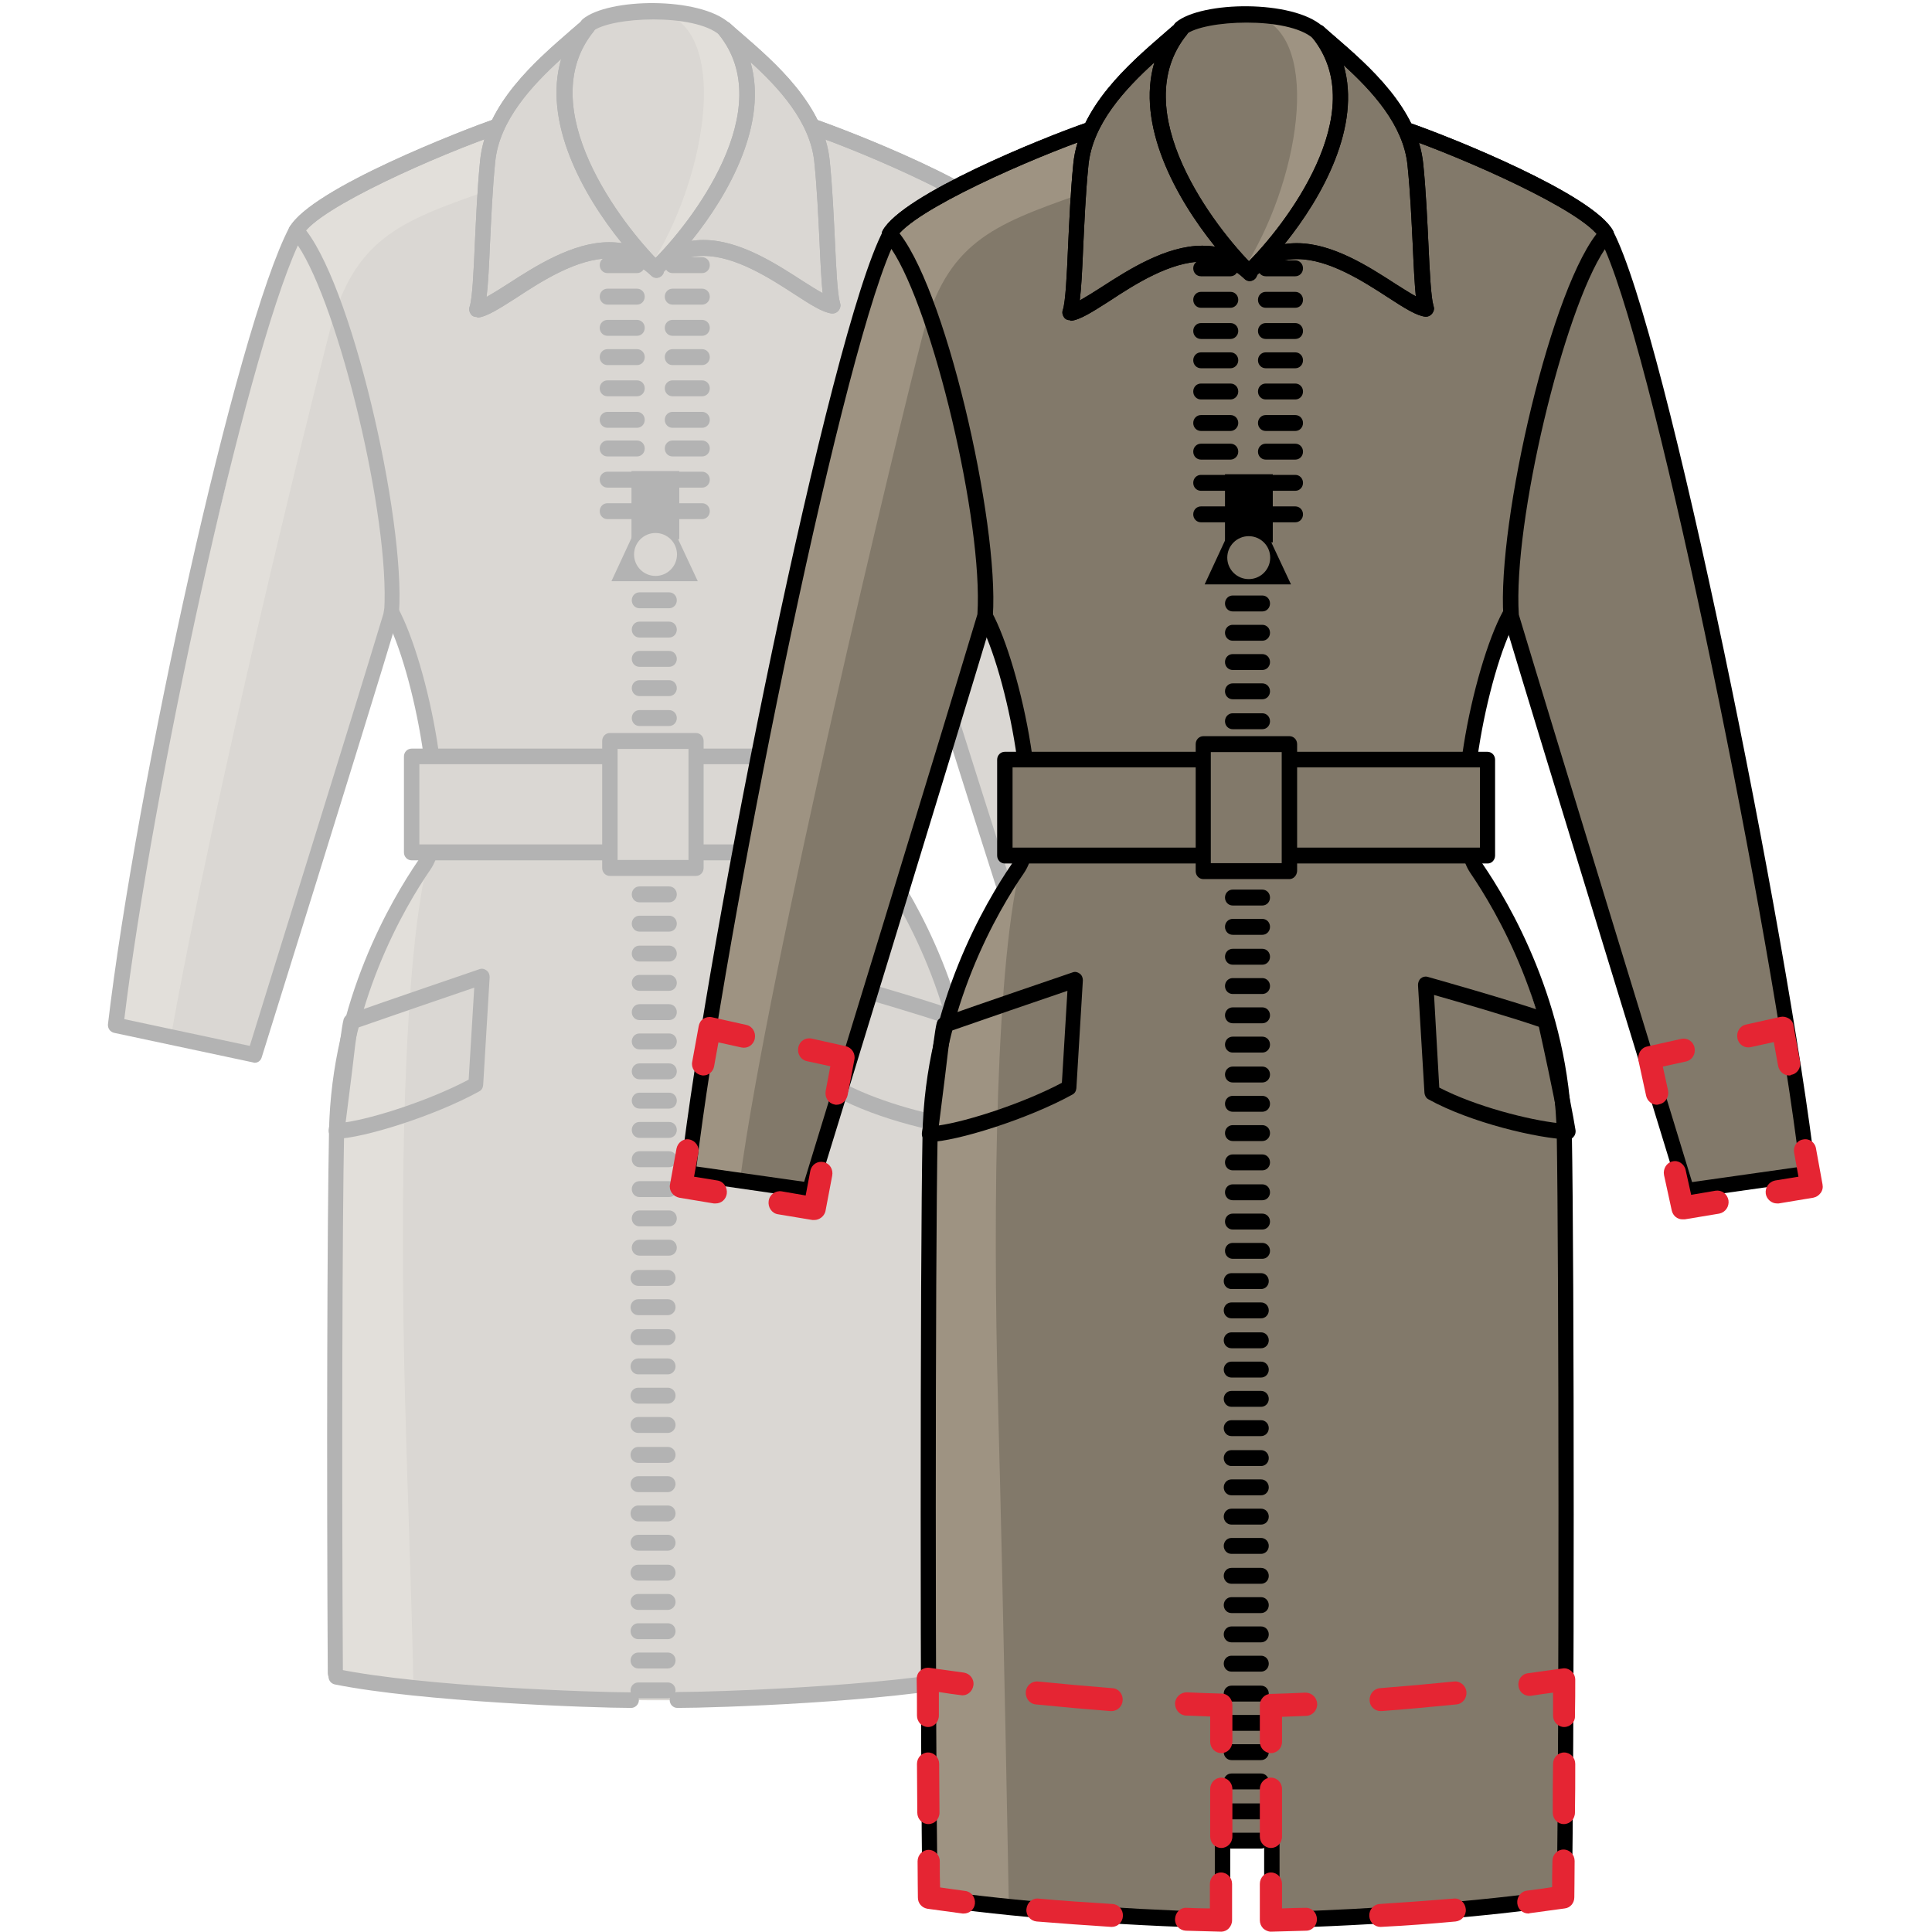<?xml version="1.0" encoding="UTF-8"?>
<svg width="90px" height="90px" viewBox="0 0 90 90" version="1.1" xmlns="http://www.w3.org/2000/svg" xmlns:xlink="http://www.w3.org/1999/xlink">
    <!-- Generator: Sketch 51.2 (57519) - http://www.bohemiancoding.com/sketch -->
    <title>Slice 1</title>
    <desc>Created with Sketch.</desc>
    <defs></defs>
    <g id="Page-1" stroke="none" stroke-width="1" fill="none" fill-rule="evenodd">
        <g id="Удлиннить_Плащ" transform="translate(5, 0)" fill-rule="nonzero">
            <g id="Group" opacity="0.3">
                <g>
                    <path d="M50.557,47.787 C48.589,34.977 44.366,14.842 42.197,10.779 C40.057,13.122 37.458,24.094 37.759,28.557 C39.038,32.783 42.327,42.761 44.28,49.137 L50.557,47.787 Z" id="Shape" fill="#82796A"></path>
                    <path d="M8.819,10.764 C6.377,15.376 0.488,47.773 0.488,47.773 L6.722,49.137 C8.675,42.761 11.978,32.768 13.257,28.542 C13.558,24.079 10.959,13.107 8.819,10.764 Z" id="Shape" fill="#82796A"></path>
                    <path d="M13.084,24.939 C13.372,28.675 14.434,33.094 15.052,34.769 C15.67,36.46 15.67,39.188 14.463,40.789 C13.257,42.39 12.007,45.771 11.203,48.514 C10.399,51.272 10.614,61.903 10.614,61.903 C10.614,61.903 10.628,70.013 10.657,78.109 C17.738,79.473 32.431,79.636 40.244,78.198 C40.287,67.952 40.316,51.82 40.057,50.486 C39.914,49.774 38.908,46.646 37.716,43.072 C37.142,41.338 36.194,40.166 35.591,38.446 C35.074,34.71 37.142,30.529 37.329,29.995 C37.774,28.69 38.047,24.109 38.535,21.306 C39.009,18.504 41.25,12.306 41.939,11.105 C42.628,9.89 35.892,7.087 33.996,6.183 C32.273,5.842 31.339,3.736 29.975,2.417 C29.343,1.379 26.901,0.638 26.901,0.638 L25.307,0.519 C23.77,0.415 22.521,0.593 21.013,2.372 C19.346,3.41 18.485,5.916 17.666,6.064 C16.847,6.227 10.126,9.578 9.379,10.127 C8.632,10.675 9.465,11.669 9.91,12.544 C10.341,13.433 12.28,20.254 13.084,24.939 Z" id="Shape" fill="#82796A"></path>
                    <path d="M10.729,78.124 C11.763,78.316 12.955,78.494 14.262,78.628 C14.162,73.72 14.018,70.888 13.874,65.283 C13.616,55.779 13.774,44.466 14.98,39.944 C11.39,45.282 10.456,52.888 10.7,53.911 C10.873,54.682 10.786,68.53 10.729,78.124 Z" id="Shape" fill="#9E9382"></path>
                    <path d="M8.517,11.402 C7.497,13.834 3.548,30.855 3.548,30.855 C3.548,30.855 0.79,43.176 0.575,44.496 C0.488,45.03 0.704,46.349 0.488,47.758 L2.959,48.306 C5.027,36.786 9.364,19.29 10.341,15.494 C11.461,11.15 13.601,10.32 17.594,8.926 C17.594,8.926 17.652,6.924 18.068,6.109 C17.637,6.198 10.758,7.992 8.517,11.402 Z" id="Shape" fill="#9E9382"></path>
                    <g>
                        <path d="M25.752,0.563 C28.941,1.305 28.022,7.858 25.508,12.054 C26.298,11.995 27.835,9.979 28.18,9.4 C28.524,8.822 30.621,4.923 29.831,2.876 C29.041,0.83 26.643,0.667 25.752,0.563 Z" id="Shape" fill="#9E9382"></path>
                        <path d="M10.628,78.316 C10.427,78.316 10.269,78.153 10.269,77.946 C10.212,68.219 10.241,57.129 10.327,52.68 C10.442,46.601 13.271,41.857 14.478,40.092 C15.655,38.387 14.305,31.211 12.926,28.705 C12.826,28.527 12.883,28.305 13.056,28.201 C13.228,28.097 13.443,28.157 13.544,28.334 C14.908,30.825 16.531,38.343 15.052,40.507 C13.874,42.213 11.145,46.809 11.031,52.68 C10.944,57.114 10.916,68.204 10.973,77.916 C10.987,78.138 10.829,78.301 10.628,78.316 C10.628,78.316 10.628,78.316 10.628,78.316 Z" id="Shape" fill="#000000"></path>
                        <path d="M40.273,78.554 C40.273,78.554 40.273,78.554 40.273,78.554 C40.072,78.554 39.914,78.39 39.914,78.183 C39.971,68.412 39.943,57.217 39.856,52.695 C39.741,46.824 36.998,42.227 35.835,40.522 C34.355,38.357 35.978,30.855 37.343,28.349 C37.443,28.171 37.659,28.112 37.831,28.216 C38.004,28.32 38.061,28.542 37.961,28.72 C36.582,31.226 35.232,38.387 36.409,40.107 C37.616,41.871 40.445,46.616 40.56,52.695 C40.646,57.217 40.675,68.427 40.618,78.198 C40.632,78.39 40.474,78.554 40.273,78.554 Z" id="Shape" fill="#000000"></path>
                        <path d="M44.28,49.493 C44.136,49.493 43.993,49.389 43.95,49.241 C43.907,49.092 39.167,34.443 37.429,28.661 C37.415,28.631 37.415,28.601 37.415,28.572 C37.113,24.153 39.684,12.988 41.939,10.527 C42.011,10.438 42.126,10.394 42.241,10.409 C42.355,10.423 42.456,10.498 42.513,10.601 C44.969,15.242 49.508,36.356 50.844,47.728 C50.873,47.921 50.743,48.099 50.571,48.129 L44.366,49.493 C44.338,49.493 44.309,49.493 44.28,49.493 Z M38.118,28.483 C39.727,33.82 43.835,46.542 44.524,48.707 L50.097,47.491 C48.79,36.712 44.553,16.799 42.14,11.461 C40.201,14.323 37.831,24.153 38.118,28.483 Z" id="Shape" fill="#000000"></path>
                        <path d="M42.197,11.135 C42.068,11.135 41.953,11.076 41.896,10.957 C41.178,9.682 35.461,7.176 32.732,6.242 C32.546,6.183 32.445,5.975 32.503,5.783 C32.56,5.59 32.761,5.486 32.948,5.545 C34.312,6.005 41.479,8.748 42.499,10.586 C42.6,10.764 42.542,10.987 42.37,11.091 C42.312,11.12 42.255,11.135 42.197,11.135 Z" id="Shape" fill="#000000"></path>
                        <path d="M33.781,14.605 C33.767,14.605 33.767,14.605 33.752,14.605 C33.336,14.56 32.776,14.204 32,13.7 C30.837,12.944 29.242,11.921 27.777,11.921 C27.045,11.921 26.427,12.173 25.882,12.692 C25.738,12.825 25.508,12.825 25.379,12.677 C25.25,12.529 25.25,12.292 25.393,12.158 C27.203,10.394 31.296,5.071 28.481,1.601 C28.366,1.453 28.366,1.231 28.51,1.097 C28.639,0.964 28.855,0.964 28.998,1.082 C29.171,1.245 29.372,1.409 29.573,1.586 C31.095,2.906 33.393,4.893 33.652,7.488 C33.781,8.763 33.838,10.097 33.896,11.269 C33.953,12.514 34.011,13.685 34.126,14.086 C34.14,14.13 34.154,14.189 34.154,14.234 C34.14,14.442 33.982,14.605 33.781,14.605 C33.795,14.605 33.781,14.605 33.781,14.605 Z M27.777,11.18 C29.443,11.18 31.138,12.277 32.373,13.077 C32.704,13.285 33.048,13.507 33.321,13.656 C33.264,13.092 33.221,12.277 33.178,11.283 C33.12,10.112 33.063,8.792 32.934,7.547 C32.747,5.679 31.282,4.092 29.961,2.891 C30.779,5.723 28.998,9 27.203,11.224 C27.39,11.194 27.576,11.18 27.777,11.18 Z" id="Shape" fill="#000000"></path>
                        <path d="M42.197,11.135 C42.068,11.135 41.953,11.076 41.896,10.957 C41.178,9.682 35.461,7.176 32.732,6.242 C32.546,6.183 32.445,5.975 32.503,5.783 C32.56,5.59 32.761,5.486 32.948,5.545 C34.312,6.005 41.479,8.748 42.499,10.586 C42.6,10.764 42.542,10.987 42.37,11.091 C42.312,11.12 42.255,11.135 42.197,11.135 Z" id="Shape" fill="#000000"></path>
                        <path d="M33.781,14.605 C33.767,14.605 33.767,14.605 33.752,14.605 C33.336,14.56 32.776,14.204 32,13.7 C30.837,12.944 29.242,11.921 27.777,11.921 C27.045,11.921 26.427,12.173 25.882,12.692 C25.738,12.825 25.508,12.825 25.379,12.677 C25.25,12.529 25.25,12.292 25.393,12.158 C27.203,10.394 31.296,5.071 28.481,1.601 C28.366,1.453 28.366,1.231 28.51,1.097 C28.639,0.964 28.855,0.964 28.998,1.082 C29.171,1.245 29.372,1.409 29.573,1.586 C31.095,2.906 33.393,4.893 33.652,7.488 C33.781,8.763 33.838,10.097 33.896,11.269 C33.953,12.514 34.011,13.685 34.126,14.086 C34.14,14.13 34.154,14.189 34.154,14.234 C34.14,14.442 33.982,14.605 33.781,14.605 C33.795,14.605 33.781,14.605 33.781,14.605 Z M27.777,11.18 C29.443,11.18 31.138,12.277 32.373,13.077 C32.704,13.285 33.048,13.507 33.321,13.656 C33.264,13.092 33.221,12.277 33.178,11.283 C33.12,10.112 33.063,8.792 32.934,7.547 C32.747,5.679 31.282,4.092 29.961,2.891 C30.779,5.723 28.998,9 27.203,11.224 C27.39,11.194 27.576,11.18 27.777,11.18 Z" id="Shape" fill="#000000"></path>
                        <path d="M8.79,11.135 C8.732,11.135 8.675,11.12 8.618,11.091 C8.445,10.987 8.388,10.764 8.488,10.586 C9.522,8.763 16.675,6.02 18.039,5.545 C18.226,5.486 18.427,5.59 18.485,5.783 C18.542,5.975 18.442,6.183 18.255,6.242 C15.526,7.176 9.81,9.667 9.092,10.957 C9.034,11.076 8.919,11.135 8.79,11.135 Z" id="Shape" fill="#000000"></path>
                        <path d="M17.206,14.768 C17.092,14.768 16.991,14.723 16.934,14.634 C16.862,14.53 16.833,14.412 16.876,14.293 C17.005,13.908 17.063,12.677 17.12,11.357 C17.178,10.157 17.235,8.792 17.364,7.488 C17.623,4.834 19.993,2.802 21.544,1.453 C21.759,1.26 21.961,1.097 22.147,0.934 C22.291,0.815 22.492,0.815 22.636,0.949 C22.765,1.082 22.779,1.305 22.664,1.453 C19.777,4.997 23.928,10.438 25.795,12.277 C25.882,12.351 25.939,12.455 25.939,12.573 C25.939,12.781 25.781,12.944 25.58,12.944 C25.58,12.944 25.58,12.944 25.58,12.944 C25.494,12.944 25.408,12.914 25.336,12.84 C24.776,12.306 24.129,12.04 23.382,12.04 C21.889,12.04 20.237,13.092 19.045,13.878 C18.255,14.382 17.68,14.753 17.25,14.797 C17.221,14.768 17.221,14.768 17.206,14.768 Z M21.142,2.743 C19.792,3.974 18.255,5.605 18.068,7.547 C17.939,8.837 17.882,10.186 17.824,11.387 C17.781,12.41 17.738,13.255 17.666,13.834 C17.953,13.671 18.312,13.448 18.657,13.226 C19.921,12.41 21.673,11.283 23.368,11.283 C23.583,11.283 23.785,11.298 23.971,11.328 C22.118,9.044 20.28,5.664 21.142,2.743 Z" id="Shape" fill="#000000"></path>
                        <path d="M8.79,11.135 C8.732,11.135 8.675,11.12 8.618,11.091 C8.445,10.987 8.388,10.764 8.488,10.586 C9.522,8.763 16.675,6.02 18.039,5.545 C18.226,5.486 18.427,5.59 18.485,5.783 C18.542,5.975 18.442,6.183 18.255,6.242 C15.526,7.176 9.81,9.667 9.092,10.957 C9.034,11.076 8.919,11.135 8.79,11.135 Z" id="Shape" fill="#000000"></path>
                        <path d="M17.206,14.768 C17.092,14.768 16.991,14.723 16.934,14.634 C16.862,14.53 16.833,14.412 16.876,14.293 C17.005,13.908 17.063,12.677 17.12,11.357 C17.178,10.157 17.235,8.792 17.364,7.488 C17.623,4.834 19.993,2.802 21.544,1.453 C21.759,1.26 21.961,1.097 22.147,0.934 C22.291,0.815 22.492,0.815 22.636,0.949 C22.765,1.082 22.779,1.305 22.664,1.453 C19.777,4.997 23.928,10.438 25.795,12.277 C25.882,12.351 25.939,12.455 25.939,12.573 C25.939,12.781 25.781,12.944 25.58,12.944 C25.58,12.944 25.58,12.944 25.58,12.944 C25.494,12.944 25.408,12.914 25.336,12.84 C24.776,12.306 24.129,12.04 23.382,12.04 C21.889,12.04 20.237,13.092 19.045,13.878 C18.255,14.382 17.68,14.753 17.25,14.797 C17.221,14.768 17.221,14.768 17.206,14.768 Z M21.142,2.743 C19.792,3.974 18.255,5.605 18.068,7.547 C17.939,8.837 17.882,10.186 17.824,11.387 C17.781,12.41 17.738,13.255 17.666,13.834 C17.953,13.671 18.312,13.448 18.657,13.226 C19.921,12.41 21.673,11.283 23.368,11.283 C23.583,11.283 23.785,11.298 23.971,11.328 C22.118,9.044 20.28,5.664 21.142,2.743 Z" id="Shape" fill="#000000"></path>
                        <path d="M28.754,1.72 C28.668,1.72 28.596,1.69 28.524,1.631 C27.346,0.608 23.454,0.771 22.592,1.468 C22.434,1.601 22.219,1.572 22.09,1.409 C21.961,1.245 21.989,1.023 22.147,0.89 C23.354,-0.104 27.576,-0.163 28.969,1.068 C29.113,1.201 29.142,1.423 29.013,1.586 C28.955,1.675 28.855,1.72 28.754,1.72 Z" id="Shape" fill="#000000"></path>
                        <path d="M40.402,52.932 C40.402,52.932 40.402,52.932 40.402,52.932 C39.009,52.888 35.878,52.161 33.896,51.064 C33.781,51.005 33.724,50.886 33.709,50.768 L33.408,45.741 C33.408,45.623 33.451,45.504 33.537,45.43 C33.623,45.356 33.738,45.326 33.853,45.356 C34.011,45.4 37.803,46.468 39.44,47.046 C39.555,47.091 39.641,47.18 39.67,47.298 C39.842,47.965 40.503,51.005 40.747,52.502 C40.761,52.606 40.732,52.725 40.661,52.799 C40.603,52.888 40.517,52.932 40.402,52.932 Z M34.413,50.516 C36.093,51.39 38.592,52.028 39.986,52.176 C39.727,50.753 39.239,48.514 39.052,47.684 C37.716,47.224 35.217,46.498 34.169,46.201 L34.413,50.516 Z" id="Shape" fill="#000000"></path>
                        <path d="M10.671,53.051 C10.571,53.051 10.47,53.007 10.399,52.918 C10.327,52.829 10.298,52.725 10.312,52.621 C10.427,51.909 10.557,50.842 10.671,49.908 C10.801,48.796 10.916,47.847 11.002,47.506 C11.031,47.387 11.117,47.283 11.232,47.254 C12.855,46.675 17.293,45.163 17.336,45.148 C17.451,45.104 17.566,45.133 17.666,45.208 C17.767,45.282 17.81,45.4 17.81,45.519 L17.508,50.545 C17.494,50.679 17.436,50.783 17.321,50.842 C15.253,51.984 11.935,53.021 10.671,53.051 C10.671,53.051 10.671,53.051 10.671,53.051 Z M11.662,47.876 C11.591,48.292 11.49,49.122 11.39,49.997 C11.289,50.797 11.189,51.613 11.102,52.28 C12.452,52.087 15.081,51.227 16.833,50.293 L17.092,46.008 C15.914,46.409 13.056,47.387 11.662,47.876 Z" id="Shape" fill="#000000"></path>
                        <g transform="translate(22.837, 11.862)">
                            <g transform="translate(1.58, 23.871)" fill="#000000" id="Shape">
                                <path d="M1.752,22.759 L0.373,22.759 C0.172,22.759 0.014,22.596 0.014,22.389 C0.014,22.181 0.172,22.018 0.373,22.018 L1.752,22.018 C1.953,22.018 2.111,22.181 2.111,22.389 C2.111,22.596 1.953,22.759 1.752,22.759 Z"></path>
                                <path d="M1.752,21.395 L0.373,21.395 C0.172,21.395 0.014,21.232 0.014,21.025 C0.014,20.817 0.172,20.654 0.373,20.654 L1.752,20.654 C1.953,20.654 2.111,20.817 2.111,21.025 C2.111,21.232 1.953,21.395 1.752,21.395 Z"></path>
                                <path d="M1.752,20.031 L0.373,20.031 C0.172,20.031 0.014,19.868 0.014,19.661 C0.014,19.453 0.172,19.29 0.373,19.29 L1.752,19.29 C1.953,19.29 2.111,19.453 2.111,19.661 C2.111,19.868 1.953,20.031 1.752,20.031 Z"></path>
                                <path d="M1.752,18.638 L0.373,18.638 C0.172,18.638 0.014,18.474 0.014,18.267 C0.014,18.059 0.172,17.896 0.373,17.896 L1.752,17.896 C1.953,17.896 2.111,18.059 2.111,18.267 C2.111,18.474 1.953,18.638 1.752,18.638 Z"></path>
                                <path d="M1.752,17.273 L0.373,17.273 C0.172,17.273 0.014,17.11 0.014,16.903 C0.014,16.695 0.172,16.532 0.373,16.532 L1.752,16.532 C1.953,16.532 2.111,16.695 2.111,16.903 C2.111,17.11 1.953,17.273 1.752,17.273 Z"></path>
                                <path d="M1.752,15.909 L0.373,15.909 C0.172,15.909 0.014,15.746 0.014,15.539 C0.014,15.331 0.172,15.168 0.373,15.168 L1.752,15.168 C1.953,15.168 2.111,15.331 2.111,15.539 C2.111,15.746 1.953,15.909 1.752,15.909 Z"></path>
                                <path d="M1.752,14.545 L0.373,14.545 C0.172,14.545 0.014,14.382 0.014,14.175 C0.014,13.967 0.172,13.804 0.373,13.804 L1.752,13.804 C1.953,13.804 2.111,13.967 2.111,14.175 C2.111,14.382 1.953,14.545 1.752,14.545 Z"></path>
                                <path d="M1.752,13.152 L0.373,13.152 C0.172,13.152 0.014,12.988 0.014,12.781 C0.014,12.573 0.172,12.41 0.373,12.41 L1.752,12.41 C1.953,12.41 2.111,12.573 2.111,12.781 C2.111,12.988 1.953,13.152 1.752,13.152 Z"></path>
                                <path d="M1.752,11.787 L0.373,11.787 C0.172,11.787 0.014,11.624 0.014,11.417 C0.014,11.209 0.172,11.046 0.373,11.046 L1.752,11.046 C1.953,11.046 2.111,11.209 2.111,11.417 C2.111,11.624 1.953,11.787 1.752,11.787 Z"></path>
                                <path d="M1.752,10.423 L0.373,10.423 C0.172,10.423 0.014,10.26 0.014,10.053 C0.014,9.845 0.172,9.682 0.373,9.682 L1.752,9.682 C1.953,9.682 2.111,9.845 2.111,10.053 C2.111,10.26 1.953,10.423 1.752,10.423 Z"></path>
                                <path d="M1.752,9.059 L0.373,9.059 C0.172,9.059 0.014,8.896 0.014,8.689 C0.014,8.481 0.172,8.318 0.373,8.318 L1.752,8.318 C1.953,8.318 2.111,8.481 2.111,8.689 C2.111,8.896 1.953,9.059 1.752,9.059 Z"></path>
                                <path d="M1.752,7.666 L0.373,7.666 C0.172,7.666 0.014,7.502 0.014,7.295 C0.014,7.087 0.172,6.924 0.373,6.924 L1.752,6.924 C1.953,6.924 2.111,7.087 2.111,7.295 C2.111,7.502 1.953,7.666 1.752,7.666 Z"></path>
                                <path d="M1.752,6.301 L0.373,6.301 C0.172,6.301 0.014,6.138 0.014,5.931 C0.014,5.723 0.172,5.56 0.373,5.56 L1.752,5.56 C1.953,5.56 2.111,5.723 2.111,5.931 C2.111,6.138 1.953,6.301 1.752,6.301 Z"></path>
                                <path d="M1.752,4.937 L0.373,4.937 C0.172,4.937 0.014,4.774 0.014,4.567 C0.014,4.359 0.172,4.196 0.373,4.196 L1.752,4.196 C1.953,4.196 2.111,4.359 2.111,4.567 C2.111,4.774 1.953,4.937 1.752,4.937 Z"></path>
                                <path d="M1.752,3.573 L0.373,3.573 C0.172,3.573 0.014,3.41 0.014,3.203 C0.014,2.995 0.172,2.832 0.373,2.832 L1.752,2.832 C1.953,2.832 2.111,2.995 2.111,3.203 C2.111,3.41 1.953,3.573 1.752,3.573 Z"></path>
                                <path d="M1.752,2.18 L0.373,2.18 C0.172,2.18 0.014,2.016 0.014,1.809 C0.014,1.601 0.172,1.438 0.373,1.438 L1.752,1.438 C1.953,1.438 2.111,1.601 2.111,1.809 C2.111,2.016 1.953,2.18 1.752,2.18 Z"></path>
                                <path d="M1.752,0.815 L0.373,0.815 C0.172,0.815 0.014,0.652 0.014,0.445 C0.014,0.237 0.172,0.074 0.373,0.074 L1.752,0.074 C1.953,0.074 2.111,0.237 2.111,0.445 C2.111,0.652 1.953,0.815 1.752,0.815 Z"></path>
                            </g>
                            <path d="M3.332,23.323 L1.953,23.323 C1.752,23.323 1.594,23.16 1.594,22.952 C1.594,22.745 1.752,22.582 1.953,22.582 L3.332,22.582 C3.533,22.582 3.691,22.745 3.691,22.952 C3.691,23.16 3.533,23.323 3.332,23.323 Z" id="Shape" fill="#000000"></path>
                            <path d="M3.332,21.959 L1.953,21.959 C1.752,21.959 1.594,21.796 1.594,21.588 C1.594,21.381 1.752,21.217 1.953,21.217 L3.332,21.217 C3.533,21.217 3.691,21.381 3.691,21.588 C3.691,21.796 3.533,21.959 3.332,21.959 Z" id="Shape" fill="#000000"></path>
                            <path d="M3.332,20.565 L1.953,20.565 C1.752,20.565 1.594,20.402 1.594,20.194 C1.594,19.987 1.752,19.824 1.953,19.824 L3.332,19.824 C3.533,19.824 3.691,19.987 3.691,20.194 C3.691,20.402 3.533,20.565 3.332,20.565 Z" id="Shape" fill="#000000"></path>
                            <path d="M3.332,19.201 L1.953,19.201 C1.752,19.201 1.594,19.038 1.594,18.83 C1.594,18.623 1.752,18.46 1.953,18.46 L3.332,18.46 C3.533,18.46 3.691,18.623 3.691,18.83 C3.691,19.038 3.533,19.201 3.332,19.201 Z" id="Shape" fill="#000000"></path>
                            <path d="M3.332,17.837 L1.953,17.837 C1.752,17.837 1.594,17.674 1.594,17.466 C1.594,17.259 1.752,17.096 1.953,17.096 L3.332,17.096 C3.533,17.096 3.691,17.259 3.691,17.466 C3.691,17.674 3.533,17.837 3.332,17.837 Z" id="Shape" fill="#000000"></path>
                            <path d="M3.332,16.473 L1.953,16.473 C1.752,16.473 1.594,16.31 1.594,16.102 C1.594,15.895 1.752,15.731 1.953,15.731 L3.332,15.731 C3.533,15.731 3.691,15.895 3.691,16.102 C3.691,16.31 3.533,16.473 3.332,16.473 Z" id="Shape" fill="#000000"></path>
                            <path d="M3.332,15.079 L1.953,15.079 C1.752,15.079 1.594,14.916 1.594,14.708 C1.594,14.501 1.752,14.338 1.953,14.338 L3.332,14.338 C3.533,14.338 3.691,14.501 3.691,14.708 C3.691,14.916 3.533,15.079 3.332,15.079 Z" id="Shape" fill="#000000"></path>
                            <path d="M3.332,13.715 L1.953,13.715 C1.752,13.715 1.594,13.552 1.594,13.344 C1.594,13.137 1.752,12.974 1.953,12.974 L3.332,12.974 C3.533,12.974 3.691,13.137 3.691,13.344 C3.691,13.552 3.533,13.715 3.332,13.715 Z" id="Shape" fill="#000000"></path>
                            <g fill="#000000" id="Shape">
                                <path d="M4.869,0.86 L3.49,0.86 C3.289,0.86 3.131,0.697 3.131,0.489 C3.131,0.282 3.289,0.119 3.49,0.119 L4.869,0.119 C5.07,0.119 5.228,0.282 5.228,0.489 C5.228,0.697 5.07,0.86 4.869,0.86 Z"></path>
                                <path d="M1.838,0.86 L0.46,0.86 C0.259,0.86 0.101,0.697 0.101,0.489 C0.101,0.282 0.259,0.119 0.46,0.119 L1.838,0.119 C2.039,0.119 2.197,0.282 2.197,0.489 C2.197,0.697 2.039,0.86 1.838,0.86 Z"></path>
                                <path d="M4.869,2.328 L3.49,2.328 C3.289,2.328 3.131,2.165 3.131,1.957 C3.131,1.75 3.289,1.586 3.49,1.586 L4.869,1.586 C5.07,1.586 5.228,1.75 5.228,1.957 C5.228,2.165 5.07,2.328 4.869,2.328 Z"></path>
                                <path d="M1.838,2.328 L0.46,2.328 C0.259,2.328 0.101,2.165 0.101,1.957 C0.101,1.75 0.259,1.586 0.46,1.586 L1.838,1.586 C2.039,1.586 2.197,1.75 2.197,1.957 C2.197,2.165 2.039,2.328 1.838,2.328 Z"></path>
                                <path d="M4.869,3.781 L3.49,3.781 C3.289,3.781 3.131,3.618 3.131,3.41 C3.131,3.203 3.289,3.04 3.49,3.04 L4.869,3.04 C5.07,3.04 5.228,3.203 5.228,3.41 C5.228,3.618 5.07,3.781 4.869,3.781 Z"></path>
                                <path d="M1.838,3.781 L0.46,3.781 C0.259,3.781 0.101,3.618 0.101,3.41 C0.101,3.203 0.259,3.04 0.46,3.04 L1.838,3.04 C2.039,3.04 2.197,3.203 2.197,3.41 C2.197,3.618 2.039,3.781 1.838,3.781 Z"></path>
                            </g>
                            <g transform="translate(0, 4.3)" fill="#000000" id="Shape">
                                <path d="M4.869,0.845 L3.49,0.845 C3.289,0.845 3.131,0.682 3.131,0.474 C3.131,0.267 3.289,0.104 3.49,0.104 L4.869,0.104 C5.07,0.104 5.228,0.267 5.228,0.474 C5.228,0.682 5.07,0.845 4.869,0.845 Z"></path>
                                <path d="M1.838,0.845 L0.46,0.845 C0.259,0.845 0.101,0.682 0.101,0.474 C0.101,0.267 0.259,0.104 0.46,0.104 L1.838,0.104 C2.039,0.104 2.197,0.267 2.197,0.474 C2.197,0.682 2.039,0.845 1.838,0.845 Z"></path>
                                <path d="M4.869,2.298 L3.49,2.298 C3.289,2.298 3.131,2.135 3.131,1.928 C3.131,1.72 3.289,1.557 3.49,1.557 L4.869,1.557 C5.07,1.557 5.228,1.72 5.228,1.928 C5.228,2.135 5.07,2.298 4.869,2.298 Z"></path>
                                <path d="M1.838,2.298 L0.46,2.298 C0.259,2.298 0.101,2.135 0.101,1.928 C0.101,1.72 0.259,1.557 0.46,1.557 L1.838,1.557 C2.039,1.557 2.197,1.72 2.197,1.928 C2.197,2.135 2.039,2.298 1.838,2.298 Z"></path>
                                <path d="M4.869,3.766 L3.49,3.766 C3.289,3.766 3.131,3.603 3.131,3.395 C3.131,3.188 3.289,3.025 3.49,3.025 L4.869,3.025 C5.07,3.025 5.228,3.188 5.228,3.395 C5.228,3.603 5.07,3.766 4.869,3.766 Z"></path>
                                <path d="M1.838,3.766 L0.46,3.766 C0.259,3.766 0.101,3.603 0.101,3.395 C0.101,3.188 0.259,3.025 0.46,3.025 L1.838,3.025 C2.039,3.025 2.197,3.188 2.197,3.395 C2.197,3.603 2.039,3.766 1.838,3.766 Z"></path>
                            </g>
                            <path d="M4.869,9.4 L3.49,9.4 C3.289,9.4 3.131,9.237 3.131,9.03 C3.131,8.822 3.289,8.659 3.49,8.659 L4.869,8.659 C5.07,8.659 5.228,8.822 5.228,9.03 C5.228,9.237 5.07,9.4 4.869,9.4 Z" id="Shape" fill="#000000"></path>
                            <path d="M1.838,9.4 L0.46,9.4 C0.259,9.4 0.101,9.237 0.101,9.03 C0.101,8.822 0.259,8.659 0.46,8.659 L1.838,8.659 C2.039,8.659 2.197,8.822 2.197,9.03 C2.197,9.237 2.039,9.4 1.838,9.4 Z" id="Shape" fill="#000000"></path>
                            <path d="M4.869,10.853 L3.49,10.853 C3.289,10.853 3.131,10.69 3.131,10.483 C3.131,10.275 3.289,10.112 3.49,10.112 L4.869,10.112 C5.07,10.112 5.228,10.275 5.228,10.483 C5.228,10.69 5.07,10.853 4.869,10.853 Z" id="Shape" fill="#000000"></path>
                            <path d="M1.838,10.853 L0.46,10.853 C0.259,10.853 0.101,10.69 0.101,10.483 C0.101,10.275 0.259,10.112 0.46,10.112 L1.838,10.112 C2.039,10.112 2.197,10.275 2.197,10.483 C2.197,10.69 2.039,10.853 1.838,10.853 Z" id="Shape" fill="#000000"></path>
                            <path d="M4.869,12.321 L3.49,12.321 C3.289,12.321 3.131,12.158 3.131,11.951 C3.131,11.743 3.289,11.58 3.49,11.58 L4.869,11.58 C5.07,11.58 5.228,11.743 5.228,11.951 C5.228,12.158 5.07,12.321 4.869,12.321 Z" id="Shape" fill="#000000"></path>
                            <path d="M1.838,12.321 L0.46,12.321 C0.259,12.321 0.101,12.158 0.101,11.951 C0.101,11.743 0.259,11.58 0.46,11.58 L1.838,11.58 C2.039,11.58 2.197,11.743 2.197,11.951 C2.197,12.158 2.039,12.321 1.838,12.321 Z" id="Shape" fill="#000000"></path>
                            <rect id="Rectangle-path" fill="#000000" x="1.58" y="10.082" width="2.226" height="3.173"></rect>
                            <polygon id="Shape" fill="#000000" points="2.298 11.654 0.646 15.213 4.668 15.213 3.002 11.654"></polygon>
                            <ellipse id="Oval" fill="#82796A" cx="2.7" cy="13.967" rx="1" ry="1"></ellipse>
                        </g>
                        <g transform="translate(24.273, 59.16)" fill="#000000" id="Shape">
                            <g transform="translate(0, 10.972)">
                                <path d="M1.838,8.985 L0.46,8.985 C0.259,8.985 0.101,8.822 0.101,8.614 C0.101,8.407 0.259,8.244 0.46,8.244 L1.838,8.244 C2.039,8.244 2.197,8.407 2.197,8.614 C2.197,8.822 2.025,8.985 1.838,8.985 Z"></path>
                                <path d="M1.838,7.591 L0.46,7.591 C0.259,7.591 0.101,7.428 0.101,7.221 C0.101,7.013 0.259,6.85 0.46,6.85 L1.838,6.85 C2.039,6.85 2.197,7.013 2.197,7.221 C2.197,7.428 2.025,7.591 1.838,7.591 Z"></path>
                                <path d="M1.838,6.227 L0.46,6.227 C0.259,6.227 0.101,6.064 0.101,5.857 C0.101,5.649 0.259,5.486 0.46,5.486 L1.838,5.486 C2.039,5.486 2.197,5.649 2.197,5.857 C2.197,6.064 2.025,6.227 1.838,6.227 Z"></path>
                                <path d="M1.838,4.863 L0.46,4.863 C0.259,4.863 0.101,4.7 0.101,4.493 C0.101,4.285 0.259,4.122 0.46,4.122 L1.838,4.122 C2.039,4.122 2.197,4.285 2.197,4.493 C2.197,4.7 2.025,4.863 1.838,4.863 Z"></path>
                                <path d="M1.838,3.499 L0.46,3.499 C0.259,3.499 0.101,3.336 0.101,3.129 C0.101,2.921 0.259,2.758 0.46,2.758 L1.838,2.758 C2.039,2.758 2.197,2.921 2.197,3.129 C2.197,3.336 2.025,3.499 1.838,3.499 Z"></path>
                                <path d="M1.838,2.105 L0.46,2.105 C0.259,2.105 0.101,1.942 0.101,1.735 C0.101,1.527 0.259,1.364 0.46,1.364 L1.838,1.364 C2.039,1.364 2.197,1.527 2.197,1.735 C2.197,1.942 2.025,2.105 1.838,2.105 Z"></path>
                                <path d="M1.838,0.741 L0.46,0.741 C0.259,0.741 0.101,0.578 0.101,0.371 C0.101,0.163 0.259,0 0.46,0 L1.838,0 C2.039,0 2.197,0.163 2.197,0.371 C2.197,0.578 2.025,0.741 1.838,0.741 Z"></path>
                            </g>
                            <path d="M1.838,10.349 L0.46,10.349 C0.259,10.349 0.101,10.186 0.101,9.979 C0.101,9.771 0.259,9.608 0.46,9.608 L1.838,9.608 C2.039,9.608 2.197,9.771 2.197,9.979 C2.183,10.186 2.025,10.349 1.838,10.349 Z"></path>
                            <path d="M1.838,8.985 L0.46,8.985 C0.259,8.985 0.101,8.822 0.101,8.614 C0.101,8.407 0.259,8.244 0.46,8.244 L1.838,8.244 C2.039,8.244 2.197,8.407 2.197,8.614 C2.197,8.822 2.025,8.985 1.838,8.985 Z"></path>
                            <path d="M1.838,7.591 L0.46,7.591 C0.259,7.591 0.101,7.428 0.101,7.221 C0.101,7.013 0.259,6.85 0.46,6.85 L1.838,6.85 C2.039,6.85 2.197,7.013 2.197,7.221 C2.197,7.428 2.025,7.591 1.838,7.591 Z"></path>
                            <path d="M1.838,6.227 L0.46,6.227 C0.259,6.227 0.101,6.064 0.101,5.857 C0.101,5.649 0.259,5.486 0.46,5.486 L1.838,5.486 C2.039,5.486 2.197,5.649 2.197,5.857 C2.197,6.064 2.025,6.227 1.838,6.227 Z"></path>
                            <path d="M1.838,4.863 L0.46,4.863 C0.259,4.863 0.101,4.7 0.101,4.493 C0.101,4.285 0.259,4.122 0.46,4.122 L1.838,4.122 C2.039,4.122 2.197,4.285 2.197,4.493 C2.197,4.7 2.025,4.863 1.838,4.863 Z"></path>
                            <path d="M1.838,3.499 L0.46,3.499 C0.259,3.499 0.101,3.336 0.101,3.129 C0.101,2.921 0.259,2.758 0.46,2.758 L1.838,2.758 C2.039,2.758 2.197,2.921 2.197,3.129 C2.197,3.336 2.025,3.499 1.838,3.499 Z"></path>
                            <path d="M1.838,2.105 L0.46,2.105 C0.259,2.105 0.101,1.942 0.101,1.735 C0.101,1.527 0.259,1.364 0.46,1.364 L1.838,1.364 C2.039,1.364 2.197,1.527 2.197,1.735 C2.197,1.942 2.025,2.105 1.838,2.105 Z"></path>
                            <path d="M1.838,0.741 L0.46,0.741 C0.259,0.741 0.101,0.578 0.101,0.371 C0.101,0.163 0.259,0 0.46,0 L1.838,0 C2.039,0 2.197,0.163 2.197,0.371 C2.197,0.578 2.025,0.741 1.838,0.741 Z"></path>
                        </g>
                        <g transform="translate(13.788, 34.843)">
                            <rect id="Rectangle-path" fill="#82796A" x="0.388" y="0.4" width="22.478" height="4.463"></rect>
                            <path d="M22.865,5.234 L0.388,5.234 C0.187,5.234 0.029,5.071 0.029,4.863 L0.029,0.4 C0.029,0.193 0.187,0.03 0.388,0.03 L22.865,0.03 C23.066,0.03 23.224,0.193 23.224,0.4 L23.224,4.863 C23.224,5.071 23.066,5.234 22.865,5.234 Z M0.747,4.493 L22.521,4.493 L22.521,0.756 L0.747,0.756 L0.747,4.493 Z" id="Shape" fill="#000000"></path>
                        </g>
                        <g transform="translate(22.98, 34.102)">
                            <rect id="Rectangle-path" fill="#82796A" x="0.431" y="0.415" width="4.007" height="5.916"></rect>
                            <path d="M4.438,6.702 L0.431,6.702 C0.23,6.702 0.072,6.539 0.072,6.331 L0.072,0.415 C0.072,0.208 0.23,0.044 0.431,0.044 L4.438,0.044 C4.639,0.044 4.797,0.208 4.797,0.415 L4.797,6.331 C4.797,6.539 4.639,6.702 4.438,6.702 Z M0.79,5.96 L4.093,5.96 L4.093,0.786 L0.79,0.786 L0.79,5.96 Z" id="Shape" fill="#000000"></path>
                        </g>
                        <path d="M6.865,49.507 C6.837,49.507 6.822,49.507 6.794,49.493 L0.316,48.114 C0.129,48.069 0.014,47.906 0.029,47.713 C1.321,36.727 6.004,15.272 8.488,10.572 C8.546,10.468 8.646,10.394 8.761,10.379 C8.876,10.364 8.991,10.409 9.063,10.498 C11.332,12.974 13.889,24.138 13.587,28.542 C13.587,28.572 13.587,28.601 13.573,28.631 C11.835,34.414 7.239,49.092 7.196,49.241 C7.153,49.404 7.023,49.507 6.865,49.507 Z M0.79,47.476 L6.636,48.722 C7.296,46.557 11.289,33.806 12.898,28.468 C13.171,24.153 10.801,14.308 8.876,11.432 C6.391,16.873 2.083,36.801 0.79,47.476 Z" id="Shape" fill="#000000"></path>
                    </g>
                </g>
                <g transform="translate(10.197, 77.694)" fill="#000000" id="Shape">
                    <path d="M14.205,1.868 C12.424,1.868 4.438,1.586 0.388,0.771 C0.201,0.727 0.072,0.534 0.115,0.341 C0.158,0.148 0.345,0.015 0.531,0.059 C4.524,0.875 12.438,1.142 14.205,1.142 C14.406,1.142 14.564,1.305 14.564,1.512 C14.564,1.705 14.391,1.868 14.205,1.868 Z"></path>
                </g>
                <g transform="translate(26.14, 77.694)" fill="#000000" id="Shape">
                    <path d="M0.417,1.868 C0.215,1.868 0.057,1.705 0.057,1.498 C0.057,1.29 0.215,1.127 0.417,1.127 C2.183,1.127 10.097,0.86 14.09,0.044 C14.276,3.52010088e-14 14.463,0.133 14.506,0.326 C14.549,0.519 14.42,0.712 14.233,0.756 C10.183,1.601 2.197,1.868 0.417,1.868 Z"></path>
                </g>
            </g>
            <g id="Group" transform="translate(26.14, 0.148)">
                <g transform="translate(0.431, 0)">
                    <path d="M41.278,88.236 C40.747,88.977 36.567,88.799 35.145,88.962 C34.585,89.021 31.583,89.185 27.849,89.244 C27.418,89.259 28.654,85.596 26.47,85.596 C24.445,85.596 25.752,89.273 25.35,89.273 C20.079,89.303 14.19,89.096 11.734,88.236 C11.677,83.283 11.662,61.903 11.662,61.903 C11.662,61.903 11.447,51.272 12.251,48.514 C13.056,45.756 14.305,42.39 15.512,40.789 C16.718,39.188 16.718,36.46 16.101,34.769 C15.483,33.079 14.42,28.675 14.133,24.939 C13.329,20.269 11.39,13.448 10.944,12.558 C10.499,11.684 9.666,10.69 10.413,10.142 C11.16,9.593 17.882,6.242 18.7,6.079 C19.519,5.916 20.381,3.425 22.032,2.402 C23.54,0.623 24.79,0.445 26.327,0.549 L27.921,0.667 C27.921,0.667 30.363,1.409 30.995,2.446 C32.359,3.766 33.293,5.857 35.016,6.213 C36.912,7.117 43.648,9.934 42.959,11.135 C42.269,12.336 40.029,18.534 39.555,21.336 C39.081,24.138 38.808,28.72 38.363,30.025 C38.176,30.558 36.108,34.74 36.625,38.476 C37.228,40.196 38.176,41.367 38.75,43.102 C39.943,46.675 40.948,49.804 41.092,50.516 C41.479,52.25 41.278,88.236 41.278,88.236 Z" id="Shape" fill="#82796A"></path>
                    <path d="M26.815,0.563 C30.004,1.305 29.084,7.858 26.571,12.054 C27.361,11.995 28.898,9.979 29.242,9.4 C29.587,8.822 31.684,4.923 30.894,2.876 C30.104,0.845 27.706,0.667 26.815,0.563 Z" id="Shape" fill="#9E9382"></path>
                    <path d="M16.029,39.959 C14.822,44.466 14.664,55.779 14.923,65.298 C15.181,74.817 15.425,88.71 15.425,88.71 L11.749,88.25 C11.749,88.25 11.993,54.964 11.749,53.941 C11.519,52.903 12.452,45.297 16.029,39.959 Z" id="Shape" fill="#9E9382"></path>
                    <path d="M25.364,89.674 C25.364,89.674 25.364,89.674 25.364,89.674 C20.467,89.555 15.354,89.155 11.706,88.606 C11.533,88.577 11.404,88.428 11.404,88.25 C11.289,82.157 11.289,58.552 11.404,52.695 C11.519,46.616 14.348,41.871 15.555,40.107 C16.732,38.402 15.382,31.226 14.004,28.72 C13.903,28.542 13.961,28.32 14.133,28.216 C14.305,28.112 14.521,28.171 14.621,28.349 C15.986,30.84 17.609,38.357 16.129,40.522 C14.952,42.227 12.223,46.824 12.108,52.695 C11.993,58.463 11.993,81.371 12.108,87.909 C15.627,88.414 20.395,88.784 25.02,88.918 L25.02,85.789 C25.02,85.582 25.178,85.418 25.379,85.418 C25.58,85.418 25.738,85.582 25.738,85.789 L25.738,89.303 C25.738,89.407 25.695,89.496 25.637,89.57 C25.551,89.629 25.465,89.674 25.364,89.674 Z" id="Shape" fill="#000000"></path>
                    <path d="M27.662,89.674 C27.576,89.674 27.476,89.629 27.418,89.57 C27.346,89.496 27.318,89.407 27.318,89.303 L27.318,85.789 C27.318,85.582 27.476,85.418 27.677,85.418 C27.878,85.418 28.036,85.582 28.036,85.789 L28.036,88.918 C32.661,88.784 37.429,88.414 40.948,87.909 C41.063,81.371 41.048,58.448 40.948,52.695 C40.833,46.824 38.09,42.227 36.926,40.522 C35.447,38.357 37.07,30.855 38.434,28.349 C38.535,28.171 38.75,28.112 38.923,28.216 C39.095,28.32 39.153,28.542 39.052,28.72 C37.673,31.226 36.323,38.387 37.501,40.107 C38.707,41.871 41.537,46.616 41.652,52.695 C41.767,58.567 41.767,82.157 41.652,88.25 C41.652,88.428 41.522,88.577 41.35,88.606 C37.673,89.155 32.575,89.555 27.662,89.674 C27.677,89.674 27.677,89.674 27.662,89.674 Z" id="Shape" fill="#000000"></path>
                    <path d="M9.882,10.764 C12.022,13.107 14.621,24.079 14.32,28.542 C12.567,34.399 6.133,55.305 6.133,55.305 L0.474,54.504 C1.781,43.428 7.44,15.376 9.882,10.764 Z" id="Shape" fill="#82796A"></path>
                    <path d="M18.657,8.926 C14.664,10.334 12.524,11.165 11.404,15.494 C10.284,19.824 4.237,44.881 2.901,54.83 C1.048,54.563 0.488,54.297 0.488,54.297 C0.488,54.297 1.393,47.965 1.623,46.631 C1.853,45.297 4.596,30.84 4.596,30.84 C4.596,30.84 8.546,13.819 9.566,11.387 C11.806,7.977 18.686,6.198 19.117,6.094 C18.729,6.924 18.657,8.926 18.657,8.926 Z" id="Shape" fill="#9E9382"></path>
                    <path d="M6.133,55.675 C6.118,55.675 6.104,55.675 6.09,55.675 L0.431,54.86 C0.244,54.83 0.101,54.652 0.129,54.46 C1.422,43.399 7.095,15.257 9.58,10.586 C9.637,10.483 9.738,10.409 9.853,10.394 C9.968,10.379 10.083,10.423 10.154,10.512 C12.424,12.988 14.98,24.153 14.679,28.557 C14.679,28.586 14.679,28.616 14.664,28.646 C12.926,34.428 6.549,55.216 6.478,55.423 C6.42,55.572 6.291,55.675 6.133,55.675 Z M0.876,54.193 L5.889,54.904 C6.679,52.339 12.323,33.924 13.961,28.468 C14.233,24.153 11.878,14.323 9.953,11.446 C7.425,17.229 2.197,43.28 0.876,54.193 Z" id="Shape" fill="#000000"></path>
                    <path d="M43.26,10.779 C41.12,13.122 38.521,24.094 38.822,28.557 C40.575,34.414 47.009,55.32 47.009,55.32 L52.668,54.519 C51.361,43.443 45.702,15.376 43.26,10.779 Z" id="Shape" fill="#82796A"></path>
                    <path d="M47.009,55.69 C46.851,55.69 46.722,55.586 46.664,55.438 C46.607,55.231 40.215,34.458 38.478,28.661 C38.463,28.631 38.463,28.601 38.463,28.572 C38.162,24.153 40.732,12.988 42.987,10.527 C43.059,10.438 43.174,10.394 43.289,10.409 C43.404,10.423 43.504,10.498 43.562,10.601 C46.047,15.272 51.706,43.399 53.013,54.474 C53.041,54.667 52.898,54.86 52.711,54.875 L47.052,55.675 C47.038,55.675 47.023,55.69 47.009,55.69 Z M39.181,28.483 C40.819,33.939 46.478,52.354 47.253,54.919 L52.266,54.208 C50.944,43.31 45.716,17.259 43.189,11.461 C41.264,14.338 38.908,24.153 39.181,28.483 Z" id="Shape" fill="#000000"></path>
                    <path d="M43.26,11.135 C43.131,11.135 43.016,11.076 42.959,10.957 C42.241,9.682 36.524,7.176 33.795,6.242 C33.609,6.183 33.508,5.975 33.566,5.783 C33.623,5.59 33.824,5.486 34.011,5.545 C36.136,6.272 42.628,8.911 43.562,10.586 C43.662,10.764 43.605,10.987 43.433,11.091 C43.39,11.12 43.318,11.135 43.26,11.135 Z" id="Shape" fill="#000000"></path>
                    <path d="M34.858,14.605 C34.844,14.605 34.844,14.605 34.829,14.605 C34.413,14.56 33.853,14.204 33.077,13.7 C31.914,12.944 30.32,11.921 28.855,11.921 C28.122,11.921 27.504,12.173 26.959,12.692 C26.815,12.825 26.585,12.825 26.456,12.677 C26.327,12.529 26.327,12.292 26.47,12.158 C28.28,10.394 32.373,5.071 29.558,1.601 C29.443,1.453 29.443,1.231 29.587,1.097 C29.716,0.964 29.932,0.964 30.075,1.082 C30.248,1.245 30.449,1.409 30.65,1.586 C32.172,2.906 34.47,4.893 34.729,7.488 C34.858,8.763 34.916,10.097 34.973,11.269 C35.031,12.514 35.088,13.685 35.203,14.086 C35.217,14.13 35.232,14.189 35.232,14.234 C35.217,14.442 35.045,14.605 34.858,14.605 C34.858,14.605 34.858,14.605 34.858,14.605 Z M28.84,11.18 C30.506,11.18 32.201,12.277 33.436,13.077 C33.767,13.285 34.111,13.507 34.384,13.656 C34.327,13.092 34.284,12.277 34.241,11.283 C34.183,10.112 34.126,8.792 33.996,7.547 C33.81,5.679 32.345,4.092 31.023,2.891 C31.842,5.723 30.061,9 28.266,11.224 C28.452,11.194 28.654,11.18 28.84,11.18 Z" id="Shape" fill="#000000"></path>
                    <path d="M43.26,11.135 C43.131,11.135 43.016,11.076 42.959,10.957 C42.241,9.682 36.524,7.176 33.795,6.242 C33.609,6.183 33.508,5.975 33.566,5.783 C33.623,5.59 33.824,5.486 34.011,5.545 C36.136,6.272 42.628,8.911 43.562,10.586 C43.662,10.764 43.605,10.987 43.433,11.091 C43.39,11.12 43.318,11.135 43.26,11.135 Z" id="Shape" fill="#000000"></path>
                    <path d="M34.858,14.605 C34.844,14.605 34.844,14.605 34.829,14.605 C34.413,14.56 33.853,14.204 33.077,13.7 C31.914,12.944 30.32,11.921 28.855,11.921 C28.122,11.921 27.504,12.173 26.959,12.692 C26.815,12.825 26.585,12.825 26.456,12.677 C26.327,12.529 26.327,12.292 26.47,12.158 C28.28,10.394 32.373,5.071 29.558,1.601 C29.443,1.453 29.443,1.231 29.587,1.097 C29.716,0.964 29.932,0.964 30.075,1.082 C30.248,1.245 30.449,1.409 30.65,1.586 C32.172,2.906 34.47,4.893 34.729,7.488 C34.858,8.763 34.916,10.097 34.973,11.269 C35.031,12.514 35.088,13.685 35.203,14.086 C35.217,14.13 35.232,14.189 35.232,14.234 C35.217,14.442 35.045,14.605 34.858,14.605 C34.858,14.605 34.858,14.605 34.858,14.605 Z M28.84,11.18 C30.506,11.18 32.201,12.277 33.436,13.077 C33.767,13.285 34.111,13.507 34.384,13.656 C34.327,13.092 34.284,12.277 34.241,11.283 C34.183,10.112 34.126,8.792 33.996,7.547 C33.81,5.679 32.345,4.092 31.023,2.891 C31.842,5.723 30.061,9 28.266,11.224 C28.452,11.194 28.654,11.18 28.84,11.18 Z" id="Shape" fill="#000000"></path>
                    <path d="M9.853,11.135 C9.795,11.135 9.738,11.12 9.68,11.091 C9.508,10.987 9.451,10.764 9.551,10.586 C10.485,8.911 16.977,6.272 19.102,5.545 C19.289,5.486 19.49,5.59 19.548,5.783 C19.605,5.975 19.504,6.183 19.318,6.242 C16.589,7.176 10.873,9.667 10.154,10.957 C10.097,11.076 9.982,11.135 9.853,11.135 Z" id="Shape" fill="#000000"></path>
                    <path d="M18.269,14.768 C18.154,14.768 18.054,14.723 17.996,14.634 C17.925,14.53 17.896,14.412 17.939,14.293 C18.068,13.908 18.126,12.677 18.183,11.357 C18.241,10.157 18.298,8.792 18.427,7.488 C18.686,4.834 21.056,2.802 22.607,1.453 C22.822,1.26 23.023,1.097 23.21,0.934 C23.354,0.815 23.555,0.815 23.698,0.949 C23.828,1.082 23.842,1.305 23.727,1.453 C20.84,4.997 24.991,10.438 26.858,12.277 C26.944,12.351 27.002,12.455 27.002,12.573 C27.002,12.781 26.844,12.944 26.643,12.944 C26.643,12.944 26.643,12.944 26.643,12.944 C26.557,12.944 26.47,12.914 26.399,12.84 C25.838,12.306 25.192,12.04 24.445,12.04 C22.952,12.04 21.3,13.092 20.108,13.878 C19.318,14.382 18.743,14.753 18.312,14.797 C18.284,14.768 18.284,14.768 18.269,14.768 Z M22.205,2.758 C20.855,3.988 19.318,5.619 19.131,7.562 C19.002,8.852 18.944,10.201 18.887,11.402 C18.844,12.425 18.801,13.27 18.729,13.848 C19.016,13.685 19.375,13.463 19.72,13.241 C20.984,12.425 22.736,11.298 24.431,11.298 C24.646,11.298 24.847,11.313 25.034,11.343 C23.181,9.044 21.343,5.664 22.205,2.758 Z" id="Shape" fill="#000000"></path>
                    <path d="M9.853,11.135 C9.795,11.135 9.738,11.12 9.68,11.091 C9.508,10.987 9.451,10.764 9.551,10.586 C10.485,8.911 16.977,6.272 19.102,5.545 C19.289,5.486 19.49,5.59 19.548,5.783 C19.605,5.975 19.504,6.183 19.318,6.242 C16.589,7.176 10.873,9.667 10.154,10.957 C10.097,11.076 9.982,11.135 9.853,11.135 Z" id="Shape" fill="#000000"></path>
                    <path d="M18.269,14.768 C18.154,14.768 18.054,14.723 17.996,14.634 C17.925,14.53 17.896,14.412 17.939,14.293 C18.068,13.908 18.126,12.677 18.183,11.357 C18.241,10.157 18.298,8.792 18.427,7.488 C18.686,4.834 21.056,2.802 22.607,1.453 C22.822,1.26 23.023,1.097 23.21,0.934 C23.354,0.815 23.555,0.815 23.698,0.949 C23.828,1.082 23.842,1.305 23.727,1.453 C20.84,4.997 24.991,10.438 26.858,12.277 C26.944,12.351 27.002,12.455 27.002,12.573 C27.002,12.781 26.844,12.944 26.643,12.944 C26.643,12.944 26.643,12.944 26.643,12.944 C26.557,12.944 26.47,12.914 26.399,12.84 C25.838,12.306 25.192,12.04 24.445,12.04 C22.952,12.04 21.3,13.092 20.108,13.878 C19.318,14.382 18.743,14.753 18.312,14.797 C18.284,14.768 18.284,14.768 18.269,14.768 Z M22.205,2.758 C20.855,3.988 19.318,5.619 19.131,7.562 C19.002,8.852 18.944,10.201 18.887,11.402 C18.844,12.425 18.801,13.27 18.729,13.848 C19.016,13.685 19.375,13.463 19.72,13.241 C20.984,12.425 22.736,11.298 24.431,11.298 C24.646,11.298 24.847,11.313 25.034,11.343 C23.181,9.044 21.343,5.664 22.205,2.758 Z" id="Shape" fill="#000000"></path>
                    <path d="M29.817,1.72 C29.731,1.72 29.659,1.69 29.587,1.631 C28.409,0.608 24.517,0.771 23.655,1.468 C23.497,1.601 23.282,1.572 23.153,1.409 C23.038,1.245 23.052,1.023 23.21,0.89 C24.417,-0.104 28.639,-0.163 30.032,1.068 C30.176,1.201 30.205,1.423 30.075,1.586 C30.018,1.675 29.917,1.72 29.817,1.72 Z" id="Shape" fill="#000000"></path>
                    <path d="M41.479,52.932 C41.465,52.932 41.465,52.932 41.479,52.932 C40.086,52.888 36.955,52.161 34.973,51.064 C34.858,51.005 34.801,50.886 34.786,50.768 L34.485,45.741 C34.485,45.623 34.528,45.504 34.614,45.43 C34.7,45.356 34.815,45.326 34.93,45.356 C35.088,45.4 38.88,46.468 40.517,47.046 C40.632,47.091 40.718,47.18 40.747,47.298 C40.919,47.965 41.58,51.005 41.824,52.502 C41.838,52.606 41.81,52.725 41.738,52.799 C41.68,52.888 41.58,52.932 41.479,52.932 Z M35.476,50.516 C37.156,51.39 39.655,52.028 41.048,52.176 C40.79,50.768 40.302,48.514 40.115,47.684 C38.779,47.224 36.28,46.498 35.232,46.201 L35.476,50.516 Z" id="Shape" fill="#000000"></path>
                    <path d="M11.734,53.051 C11.634,53.051 11.533,53.007 11.461,52.918 C11.39,52.829 11.361,52.725 11.375,52.621 C11.49,51.909 11.619,50.842 11.734,49.908 C11.864,48.811 11.978,47.847 12.065,47.506 C12.093,47.387 12.18,47.283 12.294,47.254 C13.917,46.675 18.355,45.163 18.399,45.148 C18.513,45.104 18.628,45.133 18.729,45.208 C18.829,45.282 18.873,45.4 18.873,45.519 L18.571,50.545 C18.557,50.679 18.499,50.783 18.384,50.842 C16.316,51.984 12.998,53.021 11.734,53.051 C11.734,53.051 11.734,53.051 11.734,53.051 Z M12.725,47.876 C12.654,48.292 12.553,49.122 12.452,49.997 C12.352,50.797 12.251,51.613 12.165,52.28 C13.515,52.087 16.144,51.227 17.896,50.293 L18.154,46.008 C16.977,46.409 14.118,47.387 12.725,47.876 Z" id="Shape" fill="#000000"></path>
                    <g transform="translate(23.986, 11.862)">
                        <g transform="translate(1.436, 23.871)" fill="#000000" id="Shape">
                            <path d="M1.81,22.759 L0.431,22.759 C0.23,22.759 0.072,22.596 0.072,22.389 C0.072,22.181 0.23,22.018 0.431,22.018 L1.81,22.018 C2.011,22.018 2.169,22.181 2.169,22.389 C2.169,22.596 2.011,22.759 1.81,22.759 Z"></path>
                            <path d="M1.81,21.395 L0.431,21.395 C0.23,21.395 0.072,21.232 0.072,21.025 C0.072,20.817 0.23,20.654 0.431,20.654 L1.81,20.654 C2.011,20.654 2.169,20.817 2.169,21.025 C2.169,21.232 2.011,21.395 1.81,21.395 Z"></path>
                            <path d="M1.81,20.031 L0.431,20.031 C0.23,20.031 0.072,19.868 0.072,19.661 C0.072,19.453 0.23,19.29 0.431,19.29 L1.81,19.29 C2.011,19.29 2.169,19.453 2.169,19.661 C2.169,19.868 2.011,20.031 1.81,20.031 Z"></path>
                            <path d="M1.81,18.638 L0.431,18.638 C0.23,18.638 0.072,18.474 0.072,18.267 C0.072,18.059 0.23,17.896 0.431,17.896 L1.81,17.896 C2.011,17.896 2.169,18.059 2.169,18.267 C2.169,18.474 2.011,18.638 1.81,18.638 Z"></path>
                            <path d="M1.81,17.273 L0.431,17.273 C0.23,17.273 0.072,17.11 0.072,16.903 C0.072,16.695 0.23,16.532 0.431,16.532 L1.81,16.532 C2.011,16.532 2.169,16.695 2.169,16.903 C2.169,17.11 2.011,17.273 1.81,17.273 Z"></path>
                            <path d="M1.81,15.909 L0.431,15.909 C0.23,15.909 0.072,15.746 0.072,15.539 C0.072,15.331 0.23,15.168 0.431,15.168 L1.81,15.168 C2.011,15.168 2.169,15.331 2.169,15.539 C2.169,15.746 2.011,15.909 1.81,15.909 Z"></path>
                            <path d="M1.81,14.545 L0.431,14.545 C0.23,14.545 0.072,14.382 0.072,14.175 C0.072,13.967 0.23,13.804 0.431,13.804 L1.81,13.804 C2.011,13.804 2.169,13.967 2.169,14.175 C2.169,14.382 2.011,14.545 1.81,14.545 Z"></path>
                            <path d="M1.81,13.152 L0.431,13.152 C0.23,13.152 0.072,12.988 0.072,12.781 C0.072,12.573 0.23,12.41 0.431,12.41 L1.81,12.41 C2.011,12.41 2.169,12.573 2.169,12.781 C2.169,12.988 2.011,13.152 1.81,13.152 Z"></path>
                            <path d="M1.81,11.787 L0.431,11.787 C0.23,11.787 0.072,11.624 0.072,11.417 C0.072,11.209 0.23,11.046 0.431,11.046 L1.81,11.046 C2.011,11.046 2.169,11.209 2.169,11.417 C2.169,11.624 2.011,11.787 1.81,11.787 Z"></path>
                            <path d="M1.81,10.423 L0.431,10.423 C0.23,10.423 0.072,10.26 0.072,10.053 C0.072,9.845 0.23,9.682 0.431,9.682 L1.81,9.682 C2.011,9.682 2.169,9.845 2.169,10.053 C2.169,10.26 2.011,10.423 1.81,10.423 Z"></path>
                            <path d="M1.81,9.059 L0.431,9.059 C0.23,9.059 0.072,8.896 0.072,8.689 C0.072,8.481 0.23,8.318 0.431,8.318 L1.81,8.318 C2.011,8.318 2.169,8.481 2.169,8.689 C2.169,8.896 2.011,9.059 1.81,9.059 Z"></path>
                            <path d="M1.81,7.666 L0.431,7.666 C0.23,7.666 0.072,7.502 0.072,7.295 C0.072,7.087 0.23,6.924 0.431,6.924 L1.81,6.924 C2.011,6.924 2.169,7.087 2.169,7.295 C2.169,7.502 2.011,7.666 1.81,7.666 Z"></path>
                            <path d="M1.81,6.301 L0.431,6.301 C0.23,6.301 0.072,6.138 0.072,5.931 C0.072,5.723 0.23,5.56 0.431,5.56 L1.81,5.56 C2.011,5.56 2.169,5.723 2.169,5.931 C2.169,6.138 2.011,6.301 1.81,6.301 Z"></path>
                            <path d="M1.81,4.937 L0.431,4.937 C0.23,4.937 0.072,4.774 0.072,4.567 C0.072,4.359 0.23,4.196 0.431,4.196 L1.81,4.196 C2.011,4.196 2.169,4.359 2.169,4.567 C2.169,4.774 2.011,4.937 1.81,4.937 Z"></path>
                            <path d="M1.81,3.573 L0.431,3.573 C0.23,3.573 0.072,3.41 0.072,3.203 C0.072,2.995 0.23,2.832 0.431,2.832 L1.81,2.832 C2.011,2.832 2.169,2.995 2.169,3.203 C2.169,3.41 2.011,3.573 1.81,3.573 Z"></path>
                            <path d="M1.81,2.18 L0.431,2.18 C0.23,2.18 0.072,2.016 0.072,1.809 C0.072,1.601 0.23,1.438 0.431,1.438 L1.81,1.438 C2.011,1.438 2.169,1.601 2.169,1.809 C2.169,2.016 2.011,2.18 1.81,2.18 Z"></path>
                            <path d="M1.81,0.815 L0.431,0.815 C0.23,0.815 0.072,0.652 0.072,0.445 C0.072,0.237 0.23,0.074 0.431,0.074 L1.81,0.074 C2.011,0.074 2.169,0.237 2.169,0.445 C2.169,0.652 2.011,0.815 1.81,0.815 Z"></path>
                        </g>
                        <path d="M3.246,23.323 L1.867,23.323 C1.666,23.323 1.508,23.16 1.508,22.952 C1.508,22.745 1.666,22.582 1.867,22.582 L3.246,22.582 C3.447,22.582 3.605,22.745 3.605,22.952 C3.605,23.16 3.447,23.323 3.246,23.323 Z" id="Shape" fill="#000000"></path>
                        <path d="M3.246,21.959 L1.867,21.959 C1.666,21.959 1.508,21.796 1.508,21.588 C1.508,21.381 1.666,21.217 1.867,21.217 L3.246,21.217 C3.447,21.217 3.605,21.381 3.605,21.588 C3.605,21.796 3.447,21.959 3.246,21.959 Z" id="Shape" fill="#000000"></path>
                        <path d="M3.246,20.565 L1.867,20.565 C1.666,20.565 1.508,20.402 1.508,20.194 C1.508,19.987 1.666,19.824 1.867,19.824 L3.246,19.824 C3.447,19.824 3.605,19.987 3.605,20.194 C3.605,20.402 3.447,20.565 3.246,20.565 Z" id="Shape" fill="#000000"></path>
                        <path d="M3.246,19.201 L1.867,19.201 C1.666,19.201 1.508,19.038 1.508,18.83 C1.508,18.623 1.666,18.46 1.867,18.46 L3.246,18.46 C3.447,18.46 3.605,18.623 3.605,18.83 C3.605,19.038 3.447,19.201 3.246,19.201 Z" id="Shape" fill="#000000"></path>
                        <path d="M3.246,17.837 L1.867,17.837 C1.666,17.837 1.508,17.674 1.508,17.466 C1.508,17.259 1.666,17.096 1.867,17.096 L3.246,17.096 C3.447,17.096 3.605,17.259 3.605,17.466 C3.605,17.674 3.447,17.837 3.246,17.837 Z" id="Shape" fill="#000000"></path>
                        <path d="M3.246,16.473 L1.867,16.473 C1.666,16.473 1.508,16.31 1.508,16.102 C1.508,15.895 1.666,15.731 1.867,15.731 L3.246,15.731 C3.447,15.731 3.605,15.895 3.605,16.102 C3.605,16.31 3.447,16.473 3.246,16.473 Z" id="Shape" fill="#000000"></path>
                        <path d="M3.246,15.079 L1.867,15.079 C1.666,15.079 1.508,14.916 1.508,14.708 C1.508,14.501 1.666,14.338 1.867,14.338 L3.246,14.338 C3.447,14.338 3.605,14.501 3.605,14.708 C3.605,14.916 3.447,15.079 3.246,15.079 Z" id="Shape" fill="#000000"></path>
                        <path d="M3.246,13.715 L1.867,13.715 C1.666,13.715 1.508,13.552 1.508,13.344 C1.508,13.137 1.666,12.974 1.867,12.974 L3.246,12.974 C3.447,12.974 3.605,13.137 3.605,13.344 C3.605,13.552 3.447,13.715 3.246,13.715 Z" id="Shape" fill="#000000"></path>
                        <g fill="#000000" id="Shape">
                            <path d="M4.783,0.86 L3.404,0.86 C3.203,0.86 3.045,0.697 3.045,0.489 C3.045,0.282 3.203,0.119 3.404,0.119 L4.783,0.119 C4.984,0.119 5.142,0.282 5.142,0.489 C5.142,0.697 4.984,0.86 4.783,0.86 Z"></path>
                            <path d="M1.767,0.86 L0.388,0.86 C0.187,0.86 0.029,0.697 0.029,0.489 C0.029,0.282 0.187,0.119 0.388,0.119 L1.767,0.119 C1.968,0.119 2.126,0.282 2.126,0.489 C2.126,0.697 1.953,0.86 1.767,0.86 Z"></path>
                            <path d="M4.783,2.328 L3.404,2.328 C3.203,2.328 3.045,2.165 3.045,1.957 C3.045,1.75 3.203,1.586 3.404,1.586 L4.783,1.586 C4.984,1.586 5.142,1.75 5.142,1.957 C5.142,2.165 4.984,2.328 4.783,2.328 Z"></path>
                            <path d="M1.767,2.328 L0.388,2.328 C0.187,2.328 0.029,2.165 0.029,1.957 C0.029,1.75 0.187,1.586 0.388,1.586 L1.767,1.586 C1.968,1.586 2.126,1.75 2.126,1.957 C2.126,2.165 1.953,2.328 1.767,2.328 Z"></path>
                            <path d="M4.783,3.781 L3.404,3.781 C3.203,3.781 3.045,3.618 3.045,3.41 C3.045,3.203 3.203,3.04 3.404,3.04 L4.783,3.04 C4.984,3.04 5.142,3.203 5.142,3.41 C5.142,3.618 4.984,3.781 4.783,3.781 Z"></path>
                            <path d="M1.767,3.781 L0.388,3.781 C0.187,3.781 0.029,3.618 0.029,3.41 C0.029,3.203 0.187,3.04 0.388,3.04 L1.767,3.04 C1.968,3.04 2.126,3.203 2.126,3.41 C2.126,3.618 1.953,3.781 1.767,3.781 Z"></path>
                        </g>
                        <g transform="translate(0, 4.3)" fill="#000000" id="Shape">
                            <path d="M4.783,0.845 L3.404,0.845 C3.203,0.845 3.045,0.682 3.045,0.474 C3.045,0.267 3.203,0.104 3.404,0.104 L4.783,0.104 C4.984,0.104 5.142,0.267 5.142,0.474 C5.142,0.682 4.984,0.845 4.783,0.845 Z"></path>
                            <path d="M1.767,0.845 L0.388,0.845 C0.187,0.845 0.029,0.682 0.029,0.474 C0.029,0.267 0.187,0.104 0.388,0.104 L1.767,0.104 C1.968,0.104 2.126,0.267 2.126,0.474 C2.126,0.682 1.953,0.845 1.767,0.845 Z"></path>
                            <path d="M4.783,2.298 L3.404,2.298 C3.203,2.298 3.045,2.135 3.045,1.928 C3.045,1.72 3.203,1.557 3.404,1.557 L4.783,1.557 C4.984,1.557 5.142,1.72 5.142,1.928 C5.142,2.135 4.984,2.298 4.783,2.298 Z"></path>
                            <path d="M1.767,2.298 L0.388,2.298 C0.187,2.298 0.029,2.135 0.029,1.928 C0.029,1.72 0.187,1.557 0.388,1.557 L1.767,1.557 C1.968,1.557 2.126,1.72 2.126,1.928 C2.126,2.135 1.953,2.298 1.767,2.298 Z"></path>
                            <path d="M4.783,3.766 L3.404,3.766 C3.203,3.766 3.045,3.603 3.045,3.395 C3.045,3.188 3.203,3.025 3.404,3.025 L4.783,3.025 C4.984,3.025 5.142,3.188 5.142,3.395 C5.142,3.603 4.984,3.766 4.783,3.766 Z"></path>
                            <path d="M1.767,3.766 L0.388,3.766 C0.187,3.766 0.029,3.603 0.029,3.395 C0.029,3.188 0.187,3.025 0.388,3.025 L1.767,3.025 C1.968,3.025 2.126,3.188 2.126,3.395 C2.126,3.603 1.953,3.766 1.767,3.766 Z"></path>
                        </g>
                        <path d="M4.783,9.4 L3.404,9.4 C3.203,9.4 3.045,9.237 3.045,9.03 C3.045,8.822 3.203,8.659 3.404,8.659 L4.783,8.659 C4.984,8.659 5.142,8.822 5.142,9.03 C5.142,9.237 4.984,9.4 4.783,9.4 Z" id="Shape" fill="#000000"></path>
                        <path d="M1.767,9.4 L0.388,9.4 C0.187,9.4 0.029,9.237 0.029,9.03 C0.029,8.822 0.187,8.659 0.388,8.659 L1.767,8.659 C1.968,8.659 2.126,8.822 2.126,9.03 C2.126,9.237 1.953,9.4 1.767,9.4 Z" id="Shape" fill="#000000"></path>
                        <path d="M4.783,10.853 L3.404,10.853 C3.203,10.853 3.045,10.69 3.045,10.483 C3.045,10.275 3.203,10.112 3.404,10.112 L4.783,10.112 C4.984,10.112 5.142,10.275 5.142,10.483 C5.142,10.69 4.984,10.853 4.783,10.853 Z" id="Shape" fill="#000000"></path>
                        <path d="M1.767,10.853 L0.388,10.853 C0.187,10.853 0.029,10.69 0.029,10.483 C0.029,10.275 0.187,10.112 0.388,10.112 L1.767,10.112 C1.968,10.112 2.126,10.275 2.126,10.483 C2.126,10.69 1.953,10.853 1.767,10.853 Z" id="Shape" fill="#000000"></path>
                        <path d="M4.783,12.321 L3.404,12.321 C3.203,12.321 3.045,12.158 3.045,11.951 C3.045,11.743 3.203,11.58 3.404,11.58 L4.783,11.58 C4.984,11.58 5.142,11.743 5.142,11.951 C5.142,12.158 4.984,12.321 4.783,12.321 Z" id="Shape" fill="#000000"></path>
                        <path d="M1.767,12.321 L0.388,12.321 C0.187,12.321 0.029,12.158 0.029,11.951 C0.029,11.743 0.187,11.58 0.388,11.58 L1.767,11.58 C1.968,11.58 2.126,11.743 2.126,11.951 C2.126,12.158 1.953,12.321 1.767,12.321 Z" id="Shape" fill="#000000"></path>
                        <rect id="Rectangle-path" fill="#000000" x="1.508" y="10.082" width="2.226" height="3.173"></rect>
                        <polygon id="Shape" fill="#000000" points="2.212 11.654 0.56 15.213 4.582 15.213 2.916 11.654"></polygon>
                        <ellipse id="Oval" fill="#82796A" cx="2.614" cy="13.967" rx="1" ry="1"></ellipse>
                    </g>
                    <g transform="translate(25.422, 59.16)" fill="#000000" id="Shape">
                        <g transform="translate(0, 10.972)">
                            <path d="M1.752,15.835 L0.373,15.835 C0.172,15.835 0.014,15.672 0.014,15.465 C0.014,15.257 0.172,15.094 0.373,15.094 L1.752,15.094 C1.953,15.094 2.111,15.257 2.111,15.465 C2.111,15.672 1.953,15.835 1.752,15.835 Z"></path>
                            <path d="M1.752,14.471 L0.373,14.471 C0.172,14.471 0.014,14.308 0.014,14.1 C0.014,13.893 0.172,13.73 0.373,13.73 L1.752,13.73 C1.953,13.73 2.111,13.893 2.111,14.1 C2.111,14.308 1.953,14.471 1.752,14.471 Z"></path>
                            <path d="M1.752,13.077 L0.373,13.077 C0.172,13.077 0.014,12.914 0.014,12.707 C0.014,12.499 0.172,12.336 0.373,12.336 L1.752,12.336 C1.953,12.336 2.111,12.499 2.111,12.707 C2.111,12.914 1.953,13.077 1.752,13.077 Z"></path>
                            <path d="M1.752,11.713 L0.373,11.713 C0.172,11.713 0.014,11.55 0.014,11.343 C0.014,11.135 0.172,10.972 0.373,10.972 L1.752,10.972 C1.953,10.972 2.111,11.135 2.111,11.343 C2.111,11.55 1.953,11.713 1.752,11.713 Z"></path>
                            <path d="M1.752,10.349 L0.373,10.349 C0.172,10.349 0.014,10.186 0.014,9.979 C0.014,9.771 0.172,9.608 0.373,9.608 L1.752,9.608 C1.953,9.608 2.111,9.771 2.111,9.979 C2.111,10.186 1.953,10.349 1.752,10.349 Z"></path>
                            <path d="M1.752,8.985 L0.373,8.985 C0.172,8.985 0.014,8.822 0.014,8.614 C0.014,8.407 0.172,8.244 0.373,8.244 L1.752,8.244 C1.953,8.244 2.111,8.407 2.111,8.614 C2.111,8.822 1.953,8.985 1.752,8.985 Z"></path>
                            <path d="M1.752,7.591 L0.373,7.591 C0.172,7.591 0.014,7.428 0.014,7.221 C0.014,7.013 0.172,6.85 0.373,6.85 L1.752,6.85 C1.953,6.85 2.111,7.013 2.111,7.221 C2.111,7.428 1.953,7.591 1.752,7.591 Z"></path>
                            <path d="M1.752,6.227 L0.373,6.227 C0.172,6.227 0.014,6.064 0.014,5.857 C0.014,5.649 0.172,5.486 0.373,5.486 L1.752,5.486 C1.953,5.486 2.111,5.649 2.111,5.857 C2.111,6.064 1.953,6.227 1.752,6.227 Z"></path>
                            <path d="M1.752,4.863 L0.373,4.863 C0.172,4.863 0.014,4.7 0.014,4.493 C0.014,4.285 0.172,4.122 0.373,4.122 L1.752,4.122 C1.953,4.122 2.111,4.285 2.111,4.493 C2.111,4.7 1.953,4.863 1.752,4.863 Z"></path>
                            <path d="M1.752,3.499 L0.373,3.499 C0.172,3.499 0.014,3.336 0.014,3.129 C0.014,2.921 0.172,2.758 0.373,2.758 L1.752,2.758 C1.953,2.758 2.111,2.921 2.111,3.129 C2.111,3.336 1.953,3.499 1.752,3.499 Z"></path>
                            <path d="M1.752,2.105 L0.373,2.105 C0.172,2.105 0.014,1.942 0.014,1.735 C0.014,1.527 0.172,1.364 0.373,1.364 L1.752,1.364 C1.953,1.364 2.111,1.527 2.111,1.735 C2.111,1.942 1.953,2.105 1.752,2.105 Z"></path>
                            <path d="M1.752,0.741 L0.373,0.741 C0.172,0.741 0.014,0.578 0.014,0.371 C0.014,0.163 0.172,0 0.373,0 L1.752,0 C1.953,0 2.111,0.163 2.111,0.371 C2.111,0.578 1.953,0.741 1.752,0.741 Z"></path>
                        </g>
                        <path d="M1.752,10.349 L0.373,10.349 C0.172,10.349 0.014,10.186 0.014,9.979 C0.014,9.771 0.172,9.608 0.373,9.608 L1.752,9.608 C1.953,9.608 2.111,9.771 2.111,9.979 C2.111,10.186 1.953,10.349 1.752,10.349 Z"></path>
                        <path d="M1.752,8.985 L0.373,8.985 C0.172,8.985 0.014,8.822 0.014,8.614 C0.014,8.407 0.172,8.244 0.373,8.244 L1.752,8.244 C1.953,8.244 2.111,8.407 2.111,8.614 C2.111,8.822 1.953,8.985 1.752,8.985 Z"></path>
                        <path d="M1.752,7.591 L0.373,7.591 C0.172,7.591 0.014,7.428 0.014,7.221 C0.014,7.013 0.172,6.85 0.373,6.85 L1.752,6.85 C1.953,6.85 2.111,7.013 2.111,7.221 C2.111,7.428 1.953,7.591 1.752,7.591 Z"></path>
                        <path d="M1.752,6.227 L0.373,6.227 C0.172,6.227 0.014,6.064 0.014,5.857 C0.014,5.649 0.172,5.486 0.373,5.486 L1.752,5.486 C1.953,5.486 2.111,5.649 2.111,5.857 C2.111,6.064 1.953,6.227 1.752,6.227 Z"></path>
                        <path d="M1.752,4.863 L0.373,4.863 C0.172,4.863 0.014,4.7 0.014,4.493 C0.014,4.285 0.172,4.122 0.373,4.122 L1.752,4.122 C1.953,4.122 2.111,4.285 2.111,4.493 C2.111,4.7 1.953,4.863 1.752,4.863 Z"></path>
                        <path d="M1.752,3.499 L0.373,3.499 C0.172,3.499 0.014,3.336 0.014,3.129 C0.014,2.921 0.172,2.758 0.373,2.758 L1.752,2.758 C1.953,2.758 2.111,2.921 2.111,3.129 C2.111,3.336 1.953,3.499 1.752,3.499 Z"></path>
                        <path d="M1.752,2.105 L0.373,2.105 C0.172,2.105 0.014,1.942 0.014,1.735 C0.014,1.527 0.172,1.364 0.373,1.364 L1.752,1.364 C1.953,1.364 2.111,1.527 2.111,1.735 C2.111,1.942 1.953,2.105 1.752,2.105 Z"></path>
                        <path d="M1.752,0.741 L0.373,0.741 C0.172,0.741 0.014,0.578 0.014,0.371 C0.014,0.163 0.172,0 0.373,0 L1.752,0 C1.953,0 2.111,0.163 2.111,0.371 C2.111,0.578 1.953,0.741 1.752,0.741 Z"></path>
                    </g>
                    <g transform="translate(14.794, 34.843)">
                        <rect id="Rectangle-path" fill="#82796A" x="0.445" y="0.4" width="22.478" height="4.463"></rect>
                        <path d="M22.937,5.234 L0.445,5.234 C0.244,5.234 0.086,5.071 0.086,4.863 L0.086,0.4 C0.086,0.193 0.244,0.03 0.445,0.03 L22.923,0.03 C23.124,0.03 23.282,0.193 23.282,0.4 L23.282,4.863 C23.282,5.071 23.124,5.234 22.937,5.234 Z M0.804,4.493 L22.578,4.493 L22.578,0.756 L0.804,0.756 L0.804,4.493 Z" id="Shape" fill="#000000"></path>
                    </g>
                    <g transform="translate(24.129, 34.102)">
                        <rect id="Rectangle-path" fill="#82796A" x="0.345" y="0.415" width="4.007" height="5.916"></rect>
                        <path d="M4.366,6.702 L0.359,6.702 C0.158,6.702 0,6.539 0,6.331 L0,0.415 C0,0.208 0.158,0.044 0.359,0.044 L4.366,0.044 C4.567,0.044 4.725,0.208 4.725,0.415 L4.725,6.331 C4.711,6.539 4.553,6.702 4.366,6.702 Z M0.704,5.96 L4.007,5.96 L4.007,0.786 L0.704,0.786 L0.704,5.96 Z" id="Shape" fill="#000000"></path>
                    </g>
                </g>
                <g transform="translate(11.49, 77.397)" fill="#E52533" id="Shape">
                    <path d="M14.262,4.122 C13.975,4.122 13.745,3.885 13.745,3.588 L13.745,2.417 C13.372,2.402 12.998,2.387 12.61,2.372 C12.323,2.357 12.108,2.105 12.108,1.809 C12.122,1.512 12.366,1.29 12.654,1.29 C13.214,1.32 13.759,1.334 14.276,1.349 C14.564,1.349 14.779,1.601 14.779,1.883 L14.779,3.573 C14.779,3.885 14.549,4.122 14.262,4.122 Z"></path>
                    <path d="M9.149,2.165 C9.135,2.165 9.12,2.165 9.106,2.165 C7.957,2.076 6.794,1.972 5.616,1.853 C5.329,1.824 5.127,1.557 5.156,1.26 C5.185,0.964 5.443,0.756 5.731,0.786 C6.894,0.904 8.057,1.008 9.192,1.097 C9.479,1.112 9.695,1.379 9.666,1.675 C9.652,1.942 9.422,2.165 9.149,2.165 Z"></path>
                    <path d="M0.603,2.906 C0.316,2.906 0.086,2.669 0.086,2.372 C0.086,1.72 0.086,1.142 0.072,0.682 C0.072,0.519 0.129,0.371 0.244,0.282 C0.359,0.178 0.503,0.133 0.661,0.148 C1.178,0.222 1.724,0.297 2.269,0.371 C2.557,0.415 2.758,0.682 2.715,0.964 C2.671,1.26 2.413,1.468 2.14,1.423 C1.795,1.379 1.451,1.334 1.106,1.275 C1.106,1.601 1.106,1.957 1.106,2.343 C1.12,2.654 0.89,2.906 0.603,2.906 C0.603,2.906 0.603,2.906 0.603,2.906 Z"></path>
                    <path d="M0.618,7.428 C0.33,7.428 0.101,7.191 0.101,6.895 L0.086,4.626 C0.086,4.329 0.316,4.092 0.603,4.092 C0.603,4.092 0.603,4.092 0.603,4.092 C0.89,4.092 1.12,4.329 1.12,4.626 L1.135,6.895 C1.135,7.191 0.905,7.428 0.618,7.428 C0.618,7.428 0.618,7.428 0.618,7.428 Z"></path>
                    <path d="M2.269,11.595 C2.255,11.595 2.226,11.595 2.212,11.595 C1.652,11.521 1.092,11.446 0.575,11.372 C0.316,11.328 0.129,11.12 0.129,10.853 C0.129,10.557 0.115,9.979 0.115,9.163 C0.115,8.867 0.345,8.629 0.632,8.629 C0.632,8.629 0.632,8.629 0.632,8.629 C0.919,8.629 1.149,8.867 1.149,9.163 C1.149,9.667 1.149,10.082 1.163,10.379 C1.537,10.438 1.925,10.483 2.327,10.542 C2.614,10.572 2.815,10.839 2.786,11.135 C2.758,11.402 2.528,11.595 2.269,11.595 Z"></path>
                    <path d="M9.163,12.217 C9.149,12.217 9.149,12.217 9.135,12.217 C7.943,12.143 6.779,12.054 5.659,11.965 C5.372,11.936 5.156,11.684 5.185,11.387 C5.214,11.091 5.458,10.868 5.745,10.898 C6.851,11.002 8.014,11.076 9.192,11.15 C9.479,11.165 9.695,11.417 9.68,11.713 C9.666,11.995 9.436,12.217 9.163,12.217 Z"></path>
                    <path d="M14.262,12.44 C14.262,12.44 14.248,12.44 14.262,12.44 C13.702,12.425 13.156,12.41 12.61,12.395 C12.323,12.381 12.093,12.143 12.108,11.847 C12.122,11.55 12.352,11.313 12.639,11.328 C13.013,11.343 13.372,11.357 13.731,11.357 L13.731,10.216 C13.731,9.919 13.961,9.682 14.248,9.682 C14.535,9.682 14.765,9.919 14.765,10.216 L14.765,11.906 C14.765,12.054 14.707,12.188 14.607,12.292 C14.521,12.381 14.391,12.44 14.262,12.44 Z"></path>
                    <path d="M14.262,8.54 C13.975,8.54 13.745,8.303 13.745,8.007 L13.745,5.797 C13.745,5.501 13.975,5.264 14.262,5.264 C14.549,5.264 14.779,5.501 14.779,5.797 L14.779,8.007 C14.779,8.303 14.549,8.54 14.262,8.54 Z"></path>
                </g>
                <g transform="translate(27.433, 77.545)" fill="#E52533" id="Shape">
                    <path d="M0.632,3.974 C0.345,3.974 0.115,3.736 0.115,3.44 L0.115,1.75 C0.115,1.453 0.345,1.216 0.618,1.216 C1.135,1.201 1.68,1.186 2.241,1.157 C2.528,1.157 2.772,1.379 2.786,1.675 C2.801,1.972 2.571,2.224 2.284,2.239 C1.896,2.254 1.522,2.269 1.149,2.283 L1.149,3.455 C1.149,3.736 0.919,3.974 0.632,3.974 Z"></path>
                    <path d="M5.745,2.016 C5.472,2.016 5.242,1.809 5.228,1.527 C5.214,1.231 5.415,0.979 5.702,0.949 C6.837,0.86 8,0.756 9.163,0.638 C9.451,0.608 9.709,0.83 9.738,1.112 C9.767,1.409 9.566,1.675 9.278,1.705 C8.101,1.824 6.937,1.928 5.788,2.016 C5.774,2.016 5.759,2.016 5.745,2.016 Z"></path>
                    <path d="M14.291,2.758 C14.291,2.758 14.291,2.758 14.291,2.758 C14.004,2.758 13.774,2.521 13.774,2.224 C13.774,1.839 13.774,1.483 13.774,1.157 C13.443,1.201 13.099,1.245 12.74,1.305 C12.452,1.334 12.194,1.142 12.165,0.845 C12.122,0.549 12.323,0.282 12.61,0.252 C13.156,0.178 13.702,0.104 14.219,0.03 C14.363,-2.25375274e-14 14.521,0.059 14.636,0.163 C14.75,0.267 14.808,0.415 14.808,0.563 C14.808,1.023 14.808,1.601 14.794,2.254 C14.808,2.521 14.578,2.758 14.291,2.758 Z"></path>
                    <path d="M14.276,7.28 C14.276,7.28 14.276,7.28 14.276,7.28 C13.989,7.28 13.759,7.043 13.759,6.746 C13.759,6.005 13.759,5.234 13.774,4.478 C13.774,4.181 14.004,3.944 14.291,3.944 C14.291,3.944 14.291,3.944 14.291,3.944 C14.578,3.944 14.808,4.181 14.808,4.478 C14.808,5.234 14.808,6.005 14.794,6.746 C14.794,7.043 14.564,7.28 14.276,7.28 Z"></path>
                    <path d="M12.625,11.446 C12.366,11.446 12.136,11.254 12.108,10.972 C12.079,10.675 12.28,10.409 12.567,10.379 C12.969,10.334 13.357,10.275 13.731,10.216 C13.731,9.919 13.731,9.504 13.745,9 C13.745,8.703 13.975,8.466 14.262,8.466 C14.262,8.466 14.262,8.466 14.262,8.466 C14.549,8.466 14.779,8.703 14.779,9 C14.779,9.845 14.765,10.394 14.765,10.69 C14.765,10.957 14.578,11.18 14.32,11.209 C13.803,11.283 13.257,11.357 12.682,11.432 C12.668,11.446 12.654,11.446 12.625,11.446 Z"></path>
                    <path d="M5.731,12.069 C5.458,12.069 5.228,11.847 5.214,11.565 C5.199,11.269 5.415,11.016 5.702,11.002 C6.88,10.928 8.043,10.839 9.149,10.75 C9.436,10.72 9.68,10.942 9.709,11.239 C9.738,11.535 9.522,11.787 9.235,11.817 C8.115,11.921 6.952,12.01 5.759,12.069 C5.745,12.069 5.731,12.069 5.731,12.069 Z"></path>
                    <path d="M0.632,12.292 C0.503,12.292 0.373,12.232 0.273,12.143 C0.172,12.04 0.115,11.906 0.115,11.758 L0.115,10.068 C0.115,9.771 0.345,9.534 0.632,9.534 C0.919,9.534 1.149,9.771 1.149,10.068 L1.149,11.209 C1.508,11.194 1.882,11.18 2.241,11.18 C2.528,11.165 2.772,11.402 2.772,11.699 C2.786,11.995 2.557,12.247 2.269,12.247 C1.738,12.262 1.192,12.277 0.632,12.292 C0.646,12.292 0.632,12.292 0.632,12.292 Z"></path>
                    <path d="M0.632,8.392 C0.345,8.392 0.115,8.155 0.115,7.858 L0.115,5.649 C0.115,5.353 0.345,5.115 0.632,5.115 C0.919,5.115 1.149,5.353 1.149,5.649 L1.149,7.858 C1.149,8.155 0.919,8.392 0.632,8.392 Z"></path>
                </g>
                <g transform="translate(0, 47.15)" fill="#E52533" id="Shape">
                    <path d="M1.623,2.802 C1.594,2.802 1.566,2.802 1.522,2.787 C1.235,2.728 1.048,2.446 1.106,2.165 L1.408,0.504 C1.436,0.356 1.508,0.237 1.623,0.163 C1.738,0.089 1.882,0.059 2.025,0.089 L3.619,0.445 C3.907,0.504 4.079,0.786 4.022,1.082 C3.964,1.379 3.691,1.557 3.404,1.498 L2.327,1.26 L2.126,2.372 C2.083,2.624 1.867,2.802 1.623,2.802 Z"></path>
                    <path d="M2.197,8.763 C2.169,8.763 2.14,8.763 2.111,8.763 L0.503,8.496 C0.359,8.466 0.244,8.392 0.158,8.273 C0.072,8.155 0.043,8.007 0.072,7.873 L0.373,6.213 C0.431,5.916 0.704,5.723 0.977,5.783 C1.264,5.842 1.451,6.124 1.393,6.405 L1.192,7.517 L2.284,7.695 C2.571,7.74 2.758,8.021 2.715,8.318 C2.671,8.585 2.456,8.763 2.197,8.763 Z"></path>
                    <path d="M6.794,9.534 C6.765,9.534 6.736,9.534 6.707,9.534 L5.099,9.267 C4.811,9.222 4.625,8.941 4.668,8.644 C4.711,8.348 4.984,8.155 5.271,8.199 L6.391,8.392 L6.607,7.25 C6.664,6.954 6.937,6.776 7.224,6.835 C7.512,6.895 7.684,7.176 7.627,7.473 L7.311,9.133 C7.253,9.356 7.038,9.534 6.794,9.534 Z"></path>
                    <path d="M7.828,4.166 C7.799,4.166 7.756,4.166 7.727,4.152 C7.44,4.092 7.268,3.811 7.325,3.514 L7.54,2.372 L6.449,2.135 C6.162,2.076 5.989,1.794 6.047,1.498 C6.104,1.201 6.377,1.023 6.664,1.082 L8.259,1.438 C8.531,1.498 8.718,1.779 8.661,2.061 L8.345,3.722 C8.287,3.988 8.072,4.166 7.828,4.166 Z"></path>
                </g>
                <g transform="translate(45.099, 47.15)" fill="#E52533" id="Shape">
                    <path d="M7.11,2.802 C6.865,2.802 6.65,2.624 6.592,2.357 L6.391,1.245 L5.314,1.483 C5.027,1.542 4.754,1.364 4.697,1.068 C4.639,0.771 4.811,0.489 5.099,0.43 L6.693,0.074 C6.837,0.044 6.966,0.074 7.095,0.148 C7.224,0.222 7.296,0.356 7.311,0.489 L7.612,2.15 C7.67,2.446 7.483,2.728 7.196,2.773 C7.181,2.802 7.138,2.802 7.11,2.802 Z"></path>
                    <path d="M6.535,8.763 C6.291,8.763 6.061,8.57 6.018,8.318 C5.975,8.021 6.162,7.755 6.449,7.695 L7.54,7.517 L7.339,6.405 C7.282,6.109 7.469,5.827 7.756,5.783 C8.043,5.723 8.316,5.916 8.359,6.213 L8.661,7.873 C8.689,8.021 8.661,8.155 8.575,8.273 C8.488,8.392 8.373,8.466 8.23,8.496 L6.621,8.763 C6.578,8.763 6.549,8.763 6.535,8.763 Z"></path>
                    <path d="M2.14,9.504 C1.896,9.504 1.695,9.341 1.637,9.089 L1.278,7.443 C1.221,7.161 1.393,6.865 1.666,6.806 C1.939,6.731 2.226,6.924 2.284,7.206 L2.542,8.362 L3.677,8.17 C3.964,8.125 4.223,8.318 4.28,8.614 C4.323,8.911 4.136,9.178 3.849,9.237 L2.241,9.504 C2.183,9.504 2.169,9.504 2.14,9.504 Z"></path>
                    <path d="M0.948,4.166 C0.718,4.166 0.503,4.003 0.445,3.751 L0.086,2.105 C0.057,1.972 0.086,1.824 0.158,1.69 C0.23,1.572 0.345,1.483 0.488,1.453 L2.083,1.097 C2.37,1.038 2.643,1.216 2.7,1.512 C2.758,1.809 2.585,2.091 2.298,2.15 L1.221,2.387 L1.465,3.499 C1.522,3.781 1.35,4.077 1.077,4.137 C1.02,4.152 0.991,4.166 0.948,4.166 Z"></path>
                </g>
            </g>
        </g>
    </g>
</svg>